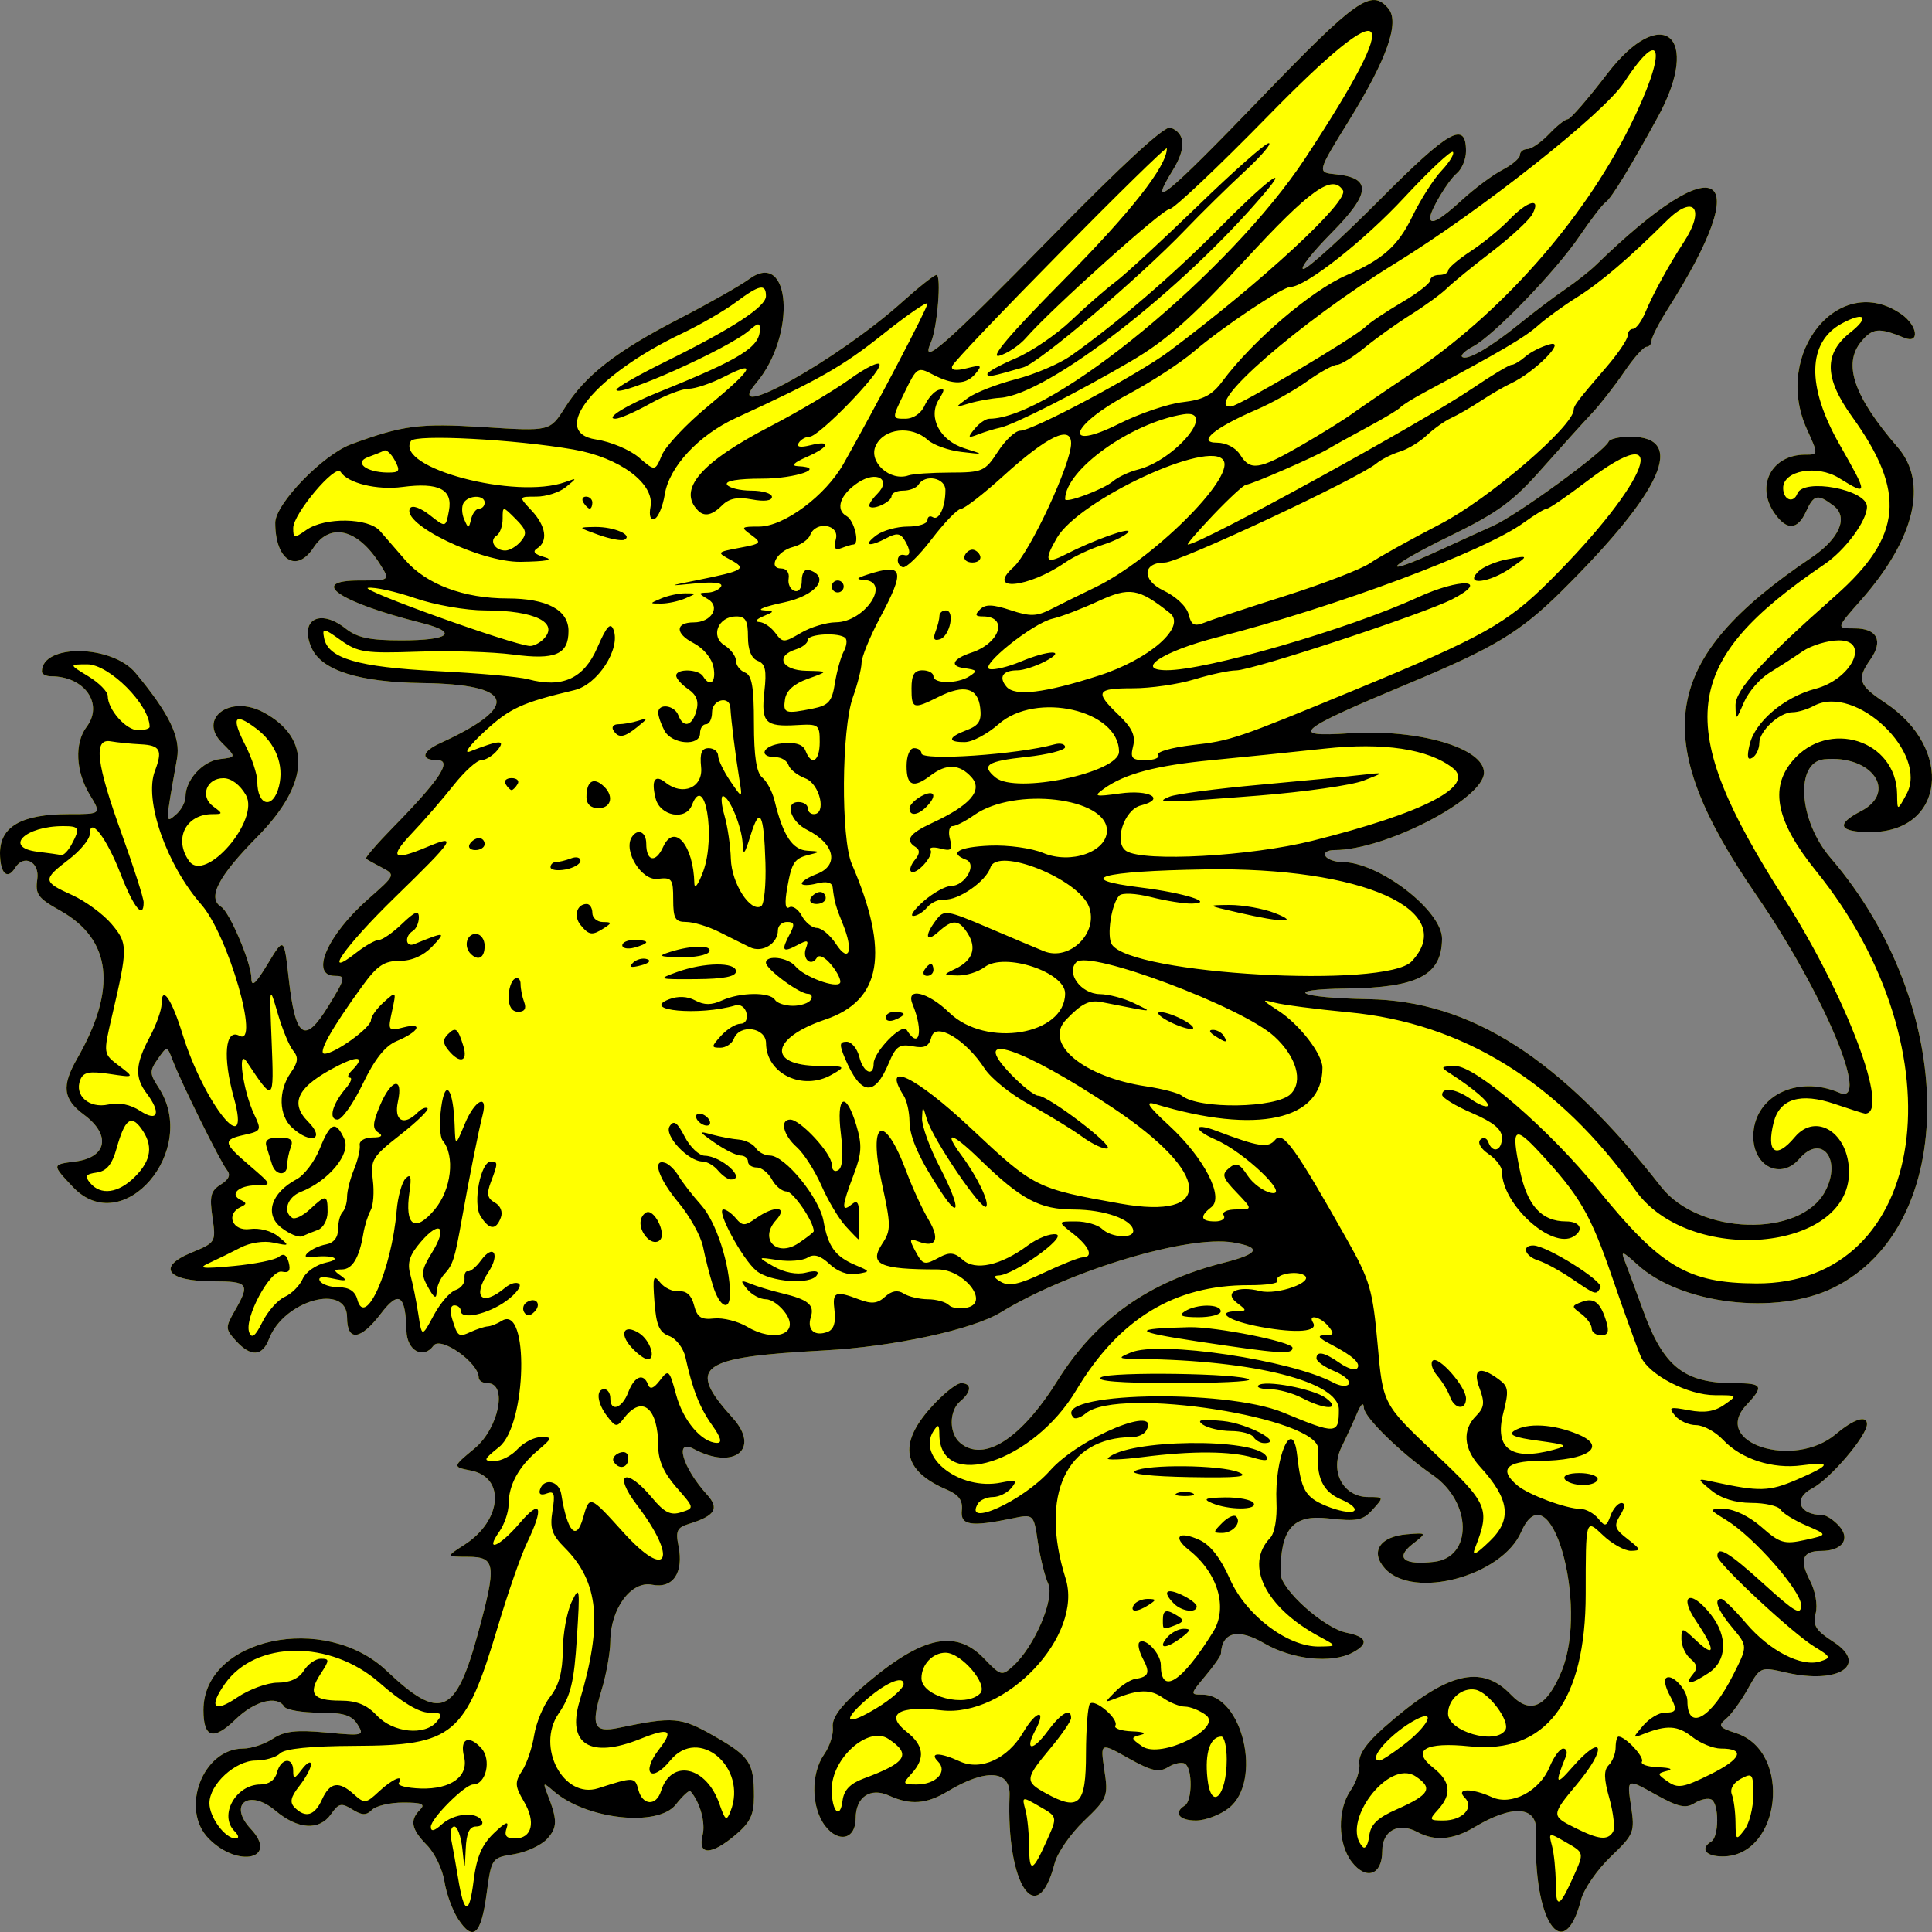 <?xml version="1.0" encoding="UTF-8" standalone="no"?>
<!-- Created with Inkscape (http://www.inkscape.org/) -->
<svg
    xmlns:inkscape="http://www.inkscape.org/namespaces/inkscape"
    xmlns:rdf="http://www.w3.org/1999/02/22-rdf-syntax-ns#"
    xmlns="http://www.w3.org/2000/svg"
    xmlns:cc="http://creativecommons.org/ns#"
    xmlns:dc="http://purl.org/dc/elements/1.1/"
    xmlns:sodipodi="http://sodipodi.sourceforge.net/DTD/sodipodi-0.dtd"
    xmlns:svg="http://www.w3.org/2000/svg"
    xmlns:ns1="http://sozi.baierouge.fr"
    xmlns:xlink="http://www.w3.org/1999/xlink"
    id="svg2"
    sodipodi:docname="griffin_passant.svg"
    viewBox="0 0 200 200"
    sodipodi:version="0.32"
    version="1.0"
    inkscape:output_extension="org.inkscape.output.svg.inkscape"
    inkscape:version="0.46"
  >
  <rect x="0" y="0" width="200" height="200" fill="#808080" stroke="none"/>
  <sodipodi:namedview
      id="base"
      bordercolor="#666666"
      inkscape:pageshadow="2"
      guidetolerance="10"
      pagecolor="#ffffff"
      gridtolerance="10000"
      inkscape:window-height="963"
      inkscape:zoom="2.9878047"
      objecttolerance="10"
      showgrid="false"
      borderopacity="1.0"
      inkscape:current-layer="layer1"
      inkscape:cx="100"
      inkscape:cy="123.00001"
      inkscape:window-y="57"
      inkscape:window-x="1"
      inkscape:window-width="1679"
      inkscape:pageopacity="0.0"
      inkscape:document-units="px"
  />
  <g
      id="layer1"
      inkscape:label="Layer 1"
      inkscape:groupmode="layer"
      transform="translate(-345 -266.78)"
    >
    <g
        id="g2634"
        transform="translate(295 216.78)"
      >
      <path
          id="path5233"
          style="fill:#ffff00"
          d="m97.426 248.66c-0.584-0.89-1.223-2.65-1.419-3.9s-1.011-2.94-1.811-3.75c-1.628-1.66-1.805-2.58-0.711-3.67 0.578-0.58 0.192-0.74-1.735-0.74-1.363 0-2.819 0.34-3.236 0.75-0.599 0.6-1.031 0.59-2.047-0.04-1.121-0.7-1.405-0.64-2.188 0.48-1.225 1.75-3.441 1.61-5.779-0.36-2.739-2.3-4.94-0.66-2.539 1.9 2.899 3.09-1.279 4.09-4.328 1.03-3.038-3.04-0.649-9.35 3.54-9.35 0.829 0 2.205-0.45 3.058-1.01 1.213-0.8 2.421-0.94 5.543-0.65 3.851 0.36 3.965 0.33 3.234-0.84-0.596-0.96-1.451-1.22-3.98-1.22-1.772 0-3.394-0.28-3.605-0.62-0.742-1.2-3.061-0.59-5.027 1.31-2.304 2.24-3.335 1.94-3.335-0.95 0-7.45 12.536-10.15 18.951-4.08 5.566 5.27 7.157 4.62 9.472-3.88 1.936-7.1 1.836-7.9-1.013-7.91-2.323-0.01-2.323-0.01-0.377-1.26 3.846-2.47 4.256-6.94 0.695-7.66-1.969-0.39-1.969-0.39 0.328-2.29 2.513-2.07 3.463-6.76 1.363-6.76-0.507 0-0.925-0.27-0.925-0.59 0-1.53-3.935-4.31-4.674-3.3-1.057 1.45-2.751 0.53-2.803-1.52-0.095-3.77-0.789-4.24-2.651-1.79-2.115 2.77-3.499 2.92-3.499 0.38 0-3.59-6.561-1.76-8.084 2.25-0.688 1.81-1.888 1.87-3.419 0.18-1.112-1.23-1.116-1.37-0.096-3.15 1.577-2.75 1.387-3.01-2.263-3.01-4.746 0-5.886-1.46-2.294-2.95 2.58-1.07 2.594-1.09 2.218-3.69-0.316-2.18-0.175-2.73 0.864-3.38 0.851-0.53 1.052-1 0.64-1.5-0.663-0.8-4.721-9-5.625-11.37-0.573-1.5-0.573-1.5-1.532-0.13-0.87 1.25-0.863 1.52 0.078 2.96 4.258 6.5-3.707 15.76-8.864 10.3-2.196-2.33-2.196-2.33 0.237-2.64 3.291-0.42 3.731-2.75 0.912-4.84-2.184-1.62-2.349-2.96-0.711-5.82 4.15-7.24 3.567-12.33-1.753-15.31-2.309-1.29-2.604-1.69-2.376-3.25 0.265-1.81-1.397-2.65-2.311-1.16-0.796 1.28-1.549 0.54-1.549-1.54 0-2.76 2.245-4.04 7.084-4.04 3.428 0 3.428 0 2.201-2.02-1.453-2.39-1.589-5.34-0.323-7.01 1.798-2.38-0.202-5.24-3.666-5.24-0.528 0-0.96-0.22-0.96-0.49 0-2.9 7.253-2.8 9.692 0.14 3.486 4.19 4.687 6.66 4.299 8.85-1.228 6.92-1.224 6.74-0.138 5.84 0.557-0.47 1.014-1.31 1.014-1.87 0-1.74 1.786-3.7 3.568-3.9 1.697-0.2 1.697-0.2 0.21-1.68-2.522-2.53 0.834-5.01 4.277-3.17 5.04 2.7 4.814 7.39-0.622 12.9-4.063 4.11-5.207 6.33-3.734 7.25 0.874 0.54 3.113 5.83 3.12 7.37 0.005 0.99 0.431 0.62 1.694-1.47 1.687-2.79 1.687-2.79 2.175 1.54 0.695 6.17 1.641 6.83 4.089 2.85 1.788-2.91 1.842-3.15 0.703-3.15-2.636 0-0.824-4.2 3.431-7.95 2.836-2.5 2.841-2.51 1.414-3.26-0.788-0.41-1.525-0.82-1.639-0.92-0.113-0.09 1.141-1.55 2.788-3.23 4.874-4.97 6.186-6.97 4.589-6.97-1.769 0-1.613-0.89 0.309-1.76 8.375-3.83 7.695-6.1-1.884-6.22-6.534-0.09-10.373-1.3-11.424-3.61-1.326-2.92 0.805-4.16 3.491-2.05 1.225 0.97 2.513 1.24 5.791 1.24 5.014 0 5.981-0.82 2.112-1.8-8.596-2.16-11.858-4.4-6.423-4.4 3.168 0 3.168 0 2.094-1.7-2.284-3.63-5.145-4.34-6.868-1.71-1.781 2.72-3.97 1.31-3.97-2.56 0-1.96 4.94-7.06 7.881-8.138 5.367-1.967 7.072-2.186 13.745-1.763 6.81 0.432 6.81 0.432 8.35-2 2.12-3.364 5.31-5.853 11.84-9.222 3.06-1.583 6.32-3.428 7.23-4.099 4.33-3.189 4.94 5.824 0.72 10.777-3.71 4.369 8.46-2.407 15.16-8.432 1.7-1.528 3.28-2.779 3.52-2.779 0.54 0 0.09 5.502-0.57 6.977-1.18 2.63 1.43 0.35 12.31-10.744 7.55-7.71 11.9-11.71 12.49-11.487 1.56 0.601 1.64 2.135 0.23 4.419-2.67 4.332-0.66 2.684 9.1-7.44 9.95-10.327 11.48-11.402 13.23-9.3 1.18 1.43-0.14 5.2-4.07 11.57-3.33 5.389-3.33 5.389-1.4 5.581 3.76 0.377 3.66 1.946-0.42 6.073-2.03 2.052-3.34 3.731-2.91 3.731s3.99-3.232 7.92-7.183c7.16-7.21 8.91-8.195 8.91-5.005 0 0.822-0.43 1.857-0.97 2.3-0.9 0.754-2.74 3.826-2.74 4.586 0 0.8 1.08 0.197 3.29-1.837 1.3-1.194 3.18-2.595 4.18-3.113s1.82-1.214 1.82-1.546 0.35-0.609 0.77-0.615c0.43-0.006 1.43-0.703 2.24-1.55 0.8-0.847 1.67-1.54 1.94-1.54s2.1-2.106 4.07-4.681c5.68-7.424 9.84-3.967 5.29 4.395-2.81 5.145-4.84 8.474-5.42 8.868-0.34 0.226-1.55 1.805-2.71 3.511-2.43 3.607-8.94 10.349-11.04 11.44-0.79 0.414-1.3 0.892-1.13 1.062 0.46 0.463 2.86-0.915 5.96-3.424 1.51-1.227 3.64-2.838 4.74-3.581 1.09-0.743 2.51-1.865 3.16-2.494 12.78-12.43 16.7-10.011 7.42 4.581-0.91 1.442-1.66 2.908-1.66 3.255 0 0.348-0.25 0.633-0.54 0.633s-1.34 1.186-2.32 2.635c-0.99 1.45-2.49 3.372-3.34 4.272-0.85 0.901-3.17 3.47-5.15 5.709-3.01 3.408-4.56 4.538-9.49 6.948-6.7 3.26-7.57 4.47-1.08 1.48 2.35-1.08 4.82-2.21 5.5-2.51 2.5-1.11 11.56-7.712 11.98-8.726 0.11-0.279 1.12-0.506 2.24-0.506 5.85 0 3.37 5.592-7.1 15.972-4.29 4.25-6.93 5.85-15.79 9.55-11.72 4.89-12.56 5.6-6.2 5.18 7.16-0.47 13.94 1.51 13.94 4.07 0 2.72-10.21 8.02-15.47 8.02-0.73 0-1.15 0.27-0.94 0.62 0.21 0.34 0.99 0.62 1.74 0.62 3.8 0 10.34 5.03 10.33 7.94-0.03 3.77-2.51 5.06-9.89 5.15-6.81 0.09-5.02 0.97 2.21 1.1 10.66 0.17 19.95 6.12 30.36 19.43 3.92 5.01 14.4 5.3 16.98 0.47 1.77-3.32-0.38-6.03-2.67-3.37-1.9 2.21-4.77 0.82-4.77-2.32 0-4.12 4.51-6.42 8.91-4.52 3.32 1.43-1.61-10.31-8.6-20.47-11.24-16.34-9.93-24.4 5.68-34.91 2.94-1.98 3.89-4.2 2.32-5.39-1.65-1.25-2.04-1.17-2.85 0.61-0.87 1.92-2 1.98-3.26 0.17-1.99-2.84-0.3-6.062 3.17-6.062 1.38 0 1.38 0 0.18-2.636-3.58-7.902 3.4-16.386 9.79-11.902 1.68 1.178 1.92 3.109 0.3 2.442-2.63-1.081-3.29-1.022-4.47 0.397-1.92 2.312-0.76 5.687 3.79 10.945 3.16 3.659 1.76 9.486-3.8 15.796-2.6 2.94-2.6 2.94-0.67 2.94 2.34 0 2.99 1.28 1.64 3.21-1.45 2.07-1.25 2.65 1.52 4.49 7.16 4.74 6.18 13.39-1.53 13.39-3.27 0-3.63-0.8-0.97-2.17 3.84-2 1.12-5.85-3.8-5.37-3.06 0.29-2.67 6.35 0.66 10.22 13.23 15.41 13.35 38.1 0.24 44.51-5.89 2.88-15.79 1.69-20.27-2.44-1.5-1.37-1.72-1.44-1.31-0.42 0.27 0.69 1.13 3 1.91 5.15 2.12 5.88 4.25 7.57 9.54 7.57 2.86 0 3.01 0.3 1.15 2.28-3.66 3.9 4.92 6.67 9.28 2.99 1.86-1.57 3.22-2 3.22-1.03 0 1.21-3.84 5.71-5.69 6.66-1.99 1.03-1.33 2.74 1.06 2.74 0.4 0 1.17 0.51 1.73 1.12 1.23 1.36 0.35 2.6-1.84 2.6-1.94 0-2.29 0.9-1.16 3.08 0.56 1.08 0.81 2.51 0.59 3.38-0.32 1.25 0 1.77 1.83 2.95 3.67 2.38 0.54 4.43-4.86 3.19-2.7-0.62-2.7-0.62-3.99 1.68-0.71 1.27-1.73 2.67-2.27 3.11-0.85 0.72-0.72 0.9 1.06 1.48 5.85 1.91 4.65 12.76-1.41 12.76-1.76 0-2.36-0.81-1.16-1.55 0.79-0.49 0.81-3.84 0.03-4.33-0.33-0.2-1.12-0.04-1.75 0.35-0.95 0.6-1.69 0.43-4.1-0.91-2.93-1.64-2.93-1.64-2.5 1.2 0.41 2.74 0.33 2.94-2.12 5.29-1.39 1.34-2.76 3.32-3.04 4.4-1.82 7.02-5.03 2.16-4.66-7.04 0.11-2.63-2.45-2.81-6.4-0.43-2.18 1.3-4.08 1.47-5.88 0.5-1.97-1.06-3.65-0.16-3.65 1.96 0 2.49-1.66 3.07-3.16 1.12-1.45-1.89-1.5-5.41-0.11-7.4 0.59-0.84 0.99-2.11 0.9-2.82-0.11-0.87 0.72-2.08 2.59-3.72 6.4-5.66 10.02-6.59 13.1-3.37 2 2.1 3.69 1.32 5.24-2.41 2.88-6.97-1.23-21.16-4.18-14.43-2 4.58-11.16 7.03-14.1 3.78-1.56-1.72-0.54-3.31 2.26-3.54 2.11-0.17 2.11-0.17 0.56 1.04-1.79 1.42-0.86 2.17 2.26 1.81 4.02-0.46 3.94-6.17-0.13-8.98-3.3-2.28-7.09-5.97-7.13-6.96-0.03-0.63-0.29-0.42-0.7 0.55-0.36 0.85-1.08 2.43-1.61 3.5-1.25 2.54 0.17 5.18 2.77 5.18 1.62 0 1.62 0.01 0.45 1.3-1.02 1.14-1.62 1.25-4.63 0.91-3.63-0.41-4.91 1.08-4.91 5.7 0 1.63 4.49 5.67 6.84 6.14 2.12 0.42 2.34 1.14 0.63 2.05-2.18 1.17-6.26 0.74-9.17-0.96-2.69-1.58-4.37-1.17-4.47 1.09-0.02 0.23-0.75 1.28-1.63 2.32-1.56 1.87-1.57 1.91-0.28 1.91 4.16 0 6.25 8.97 2.73 11.74-0.9 0.71-2.43 1.29-3.41 1.29-1.75 0-2.35-0.81-1.15-1.55 0.79-0.49 0.81-3.84 0.02-4.33-0.32-0.2-1.11-0.04-1.74 0.35-0.95 0.59-1.7 0.43-4.1-0.91-2.93-1.65-2.93-1.65-2.51 1.2 0.42 2.74 0.34 2.94-2.11 5.29-1.4 1.34-2.77 3.32-3.04 4.4-1.82 7.01-5.03 2.16-4.66-7.04 0.11-2.64-2.45-2.81-6.4-0.43-2.22 1.33-3.87 1.45-6.08 0.44-1.94-0.88-3.45 0.15-3.45 2.36 0 2.16-1.77 2.59-3.16 0.78-1.45-1.89-1.5-5.41-0.11-7.4 0.59-0.84 0.99-2.11 0.9-2.82-0.11-0.88 0.72-2.08 2.58-3.73 6.4-5.65 10.03-6.58 13.1-3.36 1.71 1.78 1.83 1.81 2.97 0.77 2.22-2 4.35-6.99 3.65-8.53-0.35-0.76-0.82-2.69-1.07-4.3-0.43-2.93-0.43-2.93-2.68-2.46-4.3 0.89-5.36 0.71-5.19-0.84 0.11-1.03-0.32-1.61-1.55-2.14-4.58-1.95-5.1-4.69-1.62-8.54 1.23-1.37 2.62-2.48 3.09-2.48 1.13 0 1.09 0.89-0.07 1.86-1.19 0.99-1.2 3.34-0.01 4.33 2.46 2.04 6.31-0.44 10.09-6.5 3.94-6.31 9.45-10.21 17.18-12.16 3.67-0.93 3.98-1.59 0.98-2.1-4.67-0.79-16.97 2.91-24.05 7.23-2.94 1.8-11.13 3.57-18.32 3.95-13 0.7-14.27 1.64-9.43 7 2.9 3.22 0.11 5.42-4.05 3.19-2.05-1.1-1.16 1.93 1.38 4.73 1.31 1.44 0.85 2.19-1.86 3.03-1.24 0.37-1.41 0.73-1.09 2.29 0.55 2.79-0.58 4.44-2.74 4.01s-4.31 2.49-4.32 5.87c-0.01 1.16-0.42 3.46-0.93 5.12-1.1 3.64-0.77 4.36 1.78 3.83 5.71-1.19 6.44-1.13 9.9 0.85 3.71 2.12 4.12 2.75 4.12 6.25 0 1.89-0.39 2.7-1.91 3.98-2.51 2.12-3.93 2.14-3.41 0.04 0.33-1.29-0.26-3.43-1.26-4.57-0.12-0.14-0.8 0.49-1.51 1.39-1.85 2.35-9.23 1.55-12.61-1.36-1.13-0.97-1.16-0.96-0.71 0.21 1.08 2.74 1.08 3.51 0.01 4.69-0.61 0.67-2.16 1.39-3.44 1.6-2.32 0.37-2.33 0.38-2.84 4.12-0.57 4.24-1.393 4.96-2.944 2.59z"
      />
      <path
          id="path2861"
          style="fill:#000000"
          d="m97.426 248.66c-0.584-0.89-1.223-2.65-1.419-3.9s-1.011-2.94-1.811-3.75c-1.628-1.66-1.805-2.58-0.711-3.67 0.578-0.58 0.192-0.74-1.735-0.74-1.363 0-2.819 0.34-3.236 0.75-0.599 0.6-1.031 0.59-2.047-0.04-1.121-0.7-1.405-0.64-2.188 0.48-1.225 1.75-3.441 1.61-5.779-0.36-2.739-2.3-4.94-0.66-2.539 1.9 2.899 3.09-1.279 4.09-4.328 1.03-3.038-3.04-0.649-9.35 3.54-9.35 0.829 0 2.205-0.45 3.058-1.01 1.213-0.8 2.421-0.94 5.543-0.65 3.851 0.36 3.965 0.33 3.234-0.84-0.596-0.96-1.451-1.22-3.98-1.22-1.772 0-3.394-0.28-3.605-0.62-0.742-1.2-3.061-0.59-5.027 1.31-2.304 2.24-3.335 1.94-3.335-0.95 0-7.45 12.536-10.15 18.951-4.08 5.566 5.27 7.157 4.62 9.472-3.88 1.936-7.1 1.836-7.9-1.013-7.91-2.323-0.01-2.323-0.01-0.377-1.26 3.846-2.47 4.256-6.94 0.695-7.66-1.969-0.39-1.969-0.39 0.328-2.29 2.513-2.07 3.463-6.76 1.363-6.76-0.507 0-0.925-0.27-0.925-0.59 0-1.53-3.935-4.31-4.674-3.3-1.057 1.45-2.751 0.53-2.803-1.52-0.095-3.77-0.789-4.24-2.651-1.79-2.115 2.77-3.499 2.92-3.499 0.38 0-3.59-6.561-1.76-8.084 2.25-0.688 1.81-1.888 1.87-3.419 0.18-1.112-1.23-1.116-1.37-0.096-3.15 1.577-2.75 1.387-3.01-2.263-3.01-4.746 0-5.886-1.46-2.294-2.95 2.58-1.07 2.594-1.09 2.218-3.69-0.316-2.18-0.175-2.73 0.864-3.38 0.851-0.53 1.052-1 0.64-1.5-0.663-0.8-4.721-9-5.625-11.37-0.573-1.5-0.573-1.5-1.532-0.13-0.87 1.25-0.863 1.52 0.078 2.96 4.258 6.5-3.707 15.76-8.864 10.3-2.196-2.33-2.196-2.33 0.237-2.64 3.291-0.42 3.731-2.75 0.912-4.84-2.184-1.62-2.349-2.96-0.711-5.82 4.15-7.24 3.567-12.33-1.753-15.31-2.309-1.29-2.604-1.69-2.376-3.25 0.265-1.81-1.397-2.65-2.311-1.16-0.796 1.28-1.549 0.54-1.549-1.54 0-2.76 2.245-4.04 7.084-4.04 3.428 0 3.428 0 2.201-2.02-1.453-2.39-1.589-5.34-0.323-7.01 1.798-2.38-0.202-5.24-3.666-5.24-0.528 0-0.96-0.22-0.96-0.49 0-2.9 7.253-2.8 9.692 0.14 3.486 4.19 4.687 6.66 4.299 8.85-1.228 6.92-1.224 6.74-0.138 5.84 0.557-0.47 1.014-1.31 1.014-1.87 0-1.74 1.786-3.7 3.568-3.9 1.697-0.2 1.697-0.2 0.21-1.68-2.522-2.53 0.834-5.01 4.277-3.17 5.04 2.7 4.814 7.39-0.622 12.9-4.063 4.11-5.207 6.33-3.734 7.25 0.874 0.54 3.113 5.83 3.12 7.37 0.005 0.99 0.431 0.62 1.694-1.47 1.687-2.79 1.687-2.79 2.175 1.54 0.695 6.17 1.641 6.83 4.089 2.85 1.788-2.91 1.842-3.15 0.703-3.15-2.636 0-0.824-4.2 3.431-7.95 2.836-2.5 2.841-2.51 1.414-3.26-0.788-0.41-1.525-0.82-1.639-0.92-0.113-0.09 1.141-1.55 2.788-3.23 4.874-4.97 6.186-6.97 4.589-6.97-1.769 0-1.613-0.89 0.309-1.76 8.375-3.83 7.695-6.1-1.884-6.22-6.534-0.09-10.373-1.3-11.424-3.61-1.326-2.92 0.805-4.16 3.492-2.05 1.224 0.97 2.512 1.24 5.79 1.24 5.014 0 5.981-0.82 2.112-1.8-8.596-2.16-11.858-4.4-6.423-4.4 3.168 0 3.168 0 2.094-1.7-2.284-3.63-5.145-4.34-6.868-1.71-1.781 2.72-3.97 1.31-3.97-2.56 0-1.96 4.94-7.06 7.881-8.138 5.367-1.967 7.072-2.186 13.745-1.763 6.81 0.432 6.81 0.432 8.35-2 2.12-3.364 5.31-5.853 11.84-9.222 3.06-1.583 6.32-3.428 7.23-4.099 4.33-3.189 4.94 5.824 0.72 10.777-3.71 4.369 8.46-2.407 15.16-8.432 1.7-1.528 3.28-2.779 3.52-2.779 0.54 0 0.09 5.502-0.57 6.977-1.18 2.63 1.43 0.35 12.31-10.744 7.55-7.71 11.9-11.71 12.49-11.487 1.56 0.601 1.64 2.135 0.23 4.419-2.67 4.332-0.66 2.684 9.1-7.44 9.95-10.327 11.48-11.402 13.23-9.3 1.18 1.43-0.14 5.2-4.07 11.57-3.33 5.389-3.33 5.389-1.4 5.581 3.76 0.377 3.66 1.946-0.42 6.073-2.03 2.052-3.34 3.731-2.91 3.731s3.99-3.232 7.92-7.183c7.16-7.21 8.91-8.195 8.91-5.005 0 0.822-0.43 1.857-0.97 2.3-0.9 0.754-2.74 3.826-2.74 4.586 0 0.8 1.08 0.197 3.29-1.837 1.3-1.194 3.18-2.595 4.18-3.113s1.82-1.214 1.82-1.546 0.35-0.609 0.77-0.615c0.43-0.006 1.43-0.703 2.24-1.55 0.8-0.847 1.67-1.54 1.94-1.54s2.1-2.106 4.07-4.681c5.68-7.424 9.84-3.967 5.29 4.395-2.81 5.145-4.84 8.474-5.42 8.868-0.34 0.226-1.55 1.805-2.71 3.511-2.43 3.607-8.94 10.349-11.04 11.44-0.79 0.414-1.3 0.892-1.13 1.062 0.46 0.463 2.86-0.915 5.96-3.424 1.51-1.227 3.64-2.838 4.74-3.581 1.09-0.743 2.51-1.865 3.16-2.494 12.78-12.43 16.7-10.011 7.42 4.581-0.91 1.442-1.66 2.907-1.66 3.255s-0.25 0.633-0.54 0.633-1.34 1.186-2.32 2.635c-0.99 1.45-2.49 3.372-3.34 4.272-0.85 0.901-3.17 3.47-5.15 5.709-3.01 3.408-4.56 4.538-9.49 6.948-6.7 3.26-7.57 4.47-1.08 1.48 2.35-1.08 4.82-2.21 5.5-2.51 2.5-1.11 11.56-7.712 11.98-8.726 0.11-0.279 1.12-0.506 2.24-0.506 5.85 0 3.37 5.592-7.1 15.972-4.29 4.25-6.93 5.85-15.79 9.55-11.72 4.89-12.56 5.6-6.2 5.18 7.16-0.47 13.94 1.51 13.94 4.07 0 2.72-10.21 8.02-15.47 8.02-0.73 0-1.15 0.27-0.94 0.62 0.21 0.34 0.99 0.62 1.74 0.62 3.8 0 10.34 5.03 10.33 7.94-0.03 3.77-2.51 5.06-9.89 5.15-6.81 0.09-5.02 0.97 2.21 1.1 10.66 0.17 19.95 6.12 30.36 19.43 3.92 5.01 14.4 5.3 16.98 0.47 1.77-3.32-0.38-6.03-2.67-3.37-1.9 2.21-4.77 0.82-4.77-2.32 0-4.12 4.51-6.42 8.91-4.52 3.32 1.43-1.61-10.31-8.6-20.47-11.24-16.34-9.93-24.4 5.68-34.91 2.94-1.98 3.89-4.2 2.32-5.39-1.65-1.25-2.04-1.17-2.85 0.61-0.87 1.92-2 1.98-3.26 0.17-1.99-2.84-0.3-6.062 3.17-6.062 1.38 0 1.38 0 0.18-2.636-3.58-7.902 3.4-16.386 9.79-11.902 1.68 1.178 1.92 3.109 0.3 2.442-2.63-1.081-3.29-1.022-4.47 0.397-1.92 2.312-0.76 5.687 3.79 10.945 3.16 3.659 1.76 9.486-3.8 15.796-2.6 2.94-2.6 2.94-0.67 2.94 2.34 0 2.99 1.28 1.64 3.21-1.45 2.07-1.25 2.65 1.52 4.49 7.16 4.74 6.18 13.39-1.53 13.39-3.27 0-3.63-0.8-0.97-2.17 3.84-2 1.12-5.85-3.8-5.37-3.06 0.29-2.67 6.35 0.66 10.22 13.23 15.41 13.35 38.1 0.24 44.51-5.89 2.88-15.79 1.69-20.27-2.44-1.5-1.37-1.72-1.44-1.31-0.42 0.27 0.69 1.13 3 1.91 5.15 2.12 5.88 4.25 7.57 9.54 7.57 2.86 0 3.01 0.3 1.15 2.28-3.66 3.9 4.92 6.67 9.28 2.99 1.86-1.57 3.22-2 3.22-1.03 0 1.21-3.84 5.71-5.69 6.66-1.99 1.03-1.33 2.74 1.06 2.74 0.4 0 1.17 0.51 1.73 1.12 1.23 1.36 0.35 2.6-1.84 2.6-1.94 0-2.29 0.9-1.16 3.08 0.56 1.08 0.81 2.51 0.59 3.38-0.32 1.25 0 1.77 1.83 2.95 3.67 2.38 0.54 4.43-4.86 3.19-2.7-0.62-2.7-0.62-3.99 1.68-0.71 1.27-1.73 2.67-2.27 3.11-0.85 0.72-0.72 0.9 1.06 1.48 5.85 1.91 4.65 12.76-1.41 12.76-1.76 0-2.36-0.81-1.16-1.55 0.79-0.49 0.81-3.84 0.03-4.33-0.33-0.2-1.12-0.04-1.75 0.35-0.95 0.6-1.69 0.43-4.1-0.91-2.93-1.64-2.93-1.64-2.5 1.2 0.41 2.74 0.33 2.94-2.12 5.29-1.39 1.34-2.76 3.32-3.04 4.4-1.82 7.02-5.03 2.16-4.66-7.04 0.11-2.63-2.45-2.81-6.4-0.43-2.18 1.3-4.08 1.47-5.88 0.5-1.97-1.06-3.65-0.16-3.65 1.96 0 2.49-1.66 3.07-3.16 1.12-1.45-1.89-1.5-5.41-0.11-7.4 0.59-0.84 0.99-2.11 0.9-2.82-0.11-0.87 0.72-2.08 2.59-3.72 6.4-5.66 10.02-6.59 13.1-3.37 2 2.1 3.69 1.32 5.24-2.41 2.88-6.97-1.23-21.16-4.18-14.43-2 4.58-11.16 7.03-14.1 3.78-1.56-1.72-0.54-3.31 2.26-3.54 2.11-0.17 2.11-0.17 0.56 1.04-1.79 1.42-0.86 2.17 2.26 1.81 4.02-0.46 3.94-6.17-0.13-8.98-3.3-2.28-7.09-5.97-7.13-6.96-0.03-0.63-0.29-0.42-0.7 0.55-0.36 0.85-1.08 2.43-1.61 3.5-1.25 2.54 0.17 5.18 2.77 5.18 1.62 0 1.62 0.01 0.45 1.3-1.02 1.14-1.62 1.25-4.63 0.91-3.63-0.41-4.91 1.08-4.91 5.7 0 1.63 4.49 5.67 6.84 6.14 2.12 0.42 2.34 1.14 0.63 2.05-2.18 1.17-6.26 0.74-9.17-0.96-2.69-1.58-4.37-1.17-4.47 1.09-0.02 0.23-0.75 1.28-1.63 2.32-1.56 1.87-1.57 1.91-0.28 1.91 4.16 0 6.25 8.97 2.73 11.74-0.9 0.71-2.43 1.29-3.41 1.29-1.75 0-2.35-0.81-1.15-1.55 0.79-0.49 0.81-3.84 0.02-4.33-0.32-0.2-1.11-0.04-1.74 0.35-0.95 0.59-1.7 0.43-4.1-0.91-2.93-1.65-2.93-1.65-2.51 1.2 0.42 2.74 0.34 2.94-2.11 5.29-1.4 1.34-2.77 3.32-3.04 4.4-1.82 7.01-5.03 2.16-4.66-7.04 0.11-2.64-2.45-2.81-6.4-0.43-2.22 1.33-3.87 1.45-6.08 0.44-1.94-0.88-3.45 0.15-3.45 2.36 0 2.16-1.77 2.59-3.16 0.78-1.45-1.89-1.5-5.41-0.11-7.4 0.59-0.84 0.99-2.11 0.9-2.82-0.11-0.88 0.72-2.08 2.58-3.73 6.4-5.65 10.03-6.58 13.1-3.36 1.71 1.78 1.83 1.81 2.97 0.77 2.22-2 4.35-6.99 3.65-8.53-0.35-0.76-0.82-2.69-1.07-4.3-0.43-2.93-0.43-2.93-2.68-2.46-4.3 0.89-5.36 0.71-5.19-0.84 0.11-1.03-0.32-1.61-1.55-2.14-4.58-1.95-5.1-4.69-1.62-8.54 1.23-1.37 2.62-2.48 3.09-2.48 1.13 0 1.09 0.89-0.07 1.86-1.19 0.99-1.2 3.34-0.01 4.33 2.46 2.04 6.31-0.44 10.09-6.5 3.94-6.31 9.45-10.21 17.18-12.16 3.67-0.93 3.98-1.59 0.98-2.1-4.67-0.79-16.97 2.91-24.05 7.23-2.94 1.8-11.13 3.57-18.32 3.95-13 0.7-14.27 1.64-9.43 7 2.9 3.22 0.11 5.42-4.05 3.19-2.04-1.1-1.16 1.93 1.38 4.73 1.31 1.44 0.85 2.19-1.86 3.03-1.24 0.37-1.41 0.73-1.09 2.29 0.55 2.79-0.58 4.44-2.74 4.01s-4.31 2.49-4.32 5.87c-0.01 1.16-0.42 3.46-0.93 5.12-1.1 3.64-0.77 4.36 1.78 3.83 5.71-1.19 6.44-1.13 9.9 0.85 3.71 2.12 4.12 2.75 4.12 6.25 0 1.89-0.39 2.7-1.91 3.98-2.51 2.12-3.93 2.14-3.41 0.04 0.33-1.29-0.26-3.43-1.26-4.57-0.12-0.14-0.8 0.49-1.51 1.39-1.85 2.35-9.23 1.55-12.61-1.36-1.13-0.97-1.16-0.96-0.71 0.21 1.08 2.74 1.08 3.51 0.01 4.69-0.61 0.67-2.16 1.39-3.44 1.6-2.32 0.37-2.33 0.38-2.84 4.12-0.57 4.24-1.393 4.96-2.944 2.59zm3.704-8.89c1.2-1.15 1.58-1.31 1.32-0.54-0.28 0.8-0.05 1.09 0.86 1.09 1.77 0 2.18-1.7 0.93-3.82-0.94-1.6-0.97-1.99-0.19-3.19 0.49-0.75 1.05-2.42 1.25-3.7 0.21-1.29 0.95-3.07 1.65-3.96 0.9-1.14 1.29-2.56 1.31-4.8 0.01-1.74 0.43-4.01 0.92-5.03 0.83-1.73 0.87-1.46 0.54 3.72-0.29 4.57-0.63 6-1.9 7.86-2.36 3.46 0.53 8.88 4.11 7.72 3.68-1.19 3.8-1.18 4.15 0.15 0.43 1.65 1.85 1.73 2.35 0.14 1.07-3.38 4.69-2.58 6.05 1.35 0.6 1.72 0.73 1.8 1.15 0.73 1.78-4.54-3.31-8.84-6.23-5.26-1.99 2.43-3.09 1.33-1.16-1.16 1.55-2 1.06-2.27-1.95-1.06-5.19 2.08-7.63 0.56-6.29-3.91 2.41-8.07 2-12.33-1.54-15.88-1.33-1.33-1.56-2.01-1.27-3.8s0.19-2.12-0.59-1.82c-0.6 0.23-0.86 0.08-0.7-0.41 0.41-1.23 1.98-0.9 2.2 0.47 0.63 3.93 1.56 4.96 2.26 2.47 0.67-2.37 0.67-2.37 4.16 1.49 4.6 5.09 5.72 2.83 1.41-2.83-2.53-3.32-1.13-3.98 1.57-0.74 1.28 1.53 1.92 1.85 3.01 1.5 1.39-0.44 1.39-0.44-0.49-2.58-1.3-1.49-1.88-2.79-1.88-4.24 0-3.96-1.64-5.36-3.5-2.98-0.79 1.03-0.89 1.02-1.77-0.12-1.06-1.37-1.22-2.82-0.31-2.82 0.34 0 0.62 0.42 0.62 0.93 0 1.48 1.22 1.07 1.86-0.62 0.64-1.67 1.58-2.03 2.05-0.78 0.2 0.54 0.58 0.4 1.23-0.45 0.89-1.17 0.97-1.1 1.67 1.49 0.72 2.68 2.64 4.95 4.23 4.99 0.56 0.01 0.41-0.56-0.49-1.82-1.3-1.82-2.05-3.73-2.77-7.03-0.21-0.96-0.96-1.94-1.68-2.21-1.03-0.38-1.35-1.12-1.53-3.54-0.2-2.6-0.11-2.9 0.58-2.02 0.44 0.57 1.33 0.99 1.97 0.93 0.77-0.07 1.29 0.42 1.55 1.45 0.32 1.24 0.73 1.51 2.07 1.36 0.93-0.1 2.48 0.29 3.45 0.87 2.75 1.63 5.39 0.77 4.02-1.32-0.55-0.84-1.5-1.54-2.1-1.54s-1.47-0.47-1.94-1.04c-0.76-0.93-0.71-0.99 0.39-0.55 0.68 0.27 2.11 0.71 3.18 0.96 2.78 0.67 3.42 1.21 3.01 2.5-0.41 1.31 0.41 2.02 1.76 1.5 0.62-0.24 0.85-0.97 0.7-2.17-0.25-1.99 0.05-2.13 2.55-1.18 1.29 0.49 1.9 0.43 2.68-0.28 0.69-0.62 1.31-0.73 1.93-0.33 0.5 0.32 1.63 0.58 2.49 0.59 0.87 0 1.85 0.27 2.18 0.6s1.22 0.44 1.98 0.24c2.24-0.58-0.43-3.93-3.14-3.93-6.02 0-7.13-0.52-5.73-2.66 0.92-1.39 0.91-1.9-0.04-6.26-1.46-6.62 0.24-7.39 2.56-1.15 0.6 1.61 1.62 3.82 2.26 4.9 1.23 2.05 0.8 2.99-1.04 2.28-0.92-0.35-0.96-0.22-0.35 0.93 0.83 1.54 0.94 1.57 2.62 0.66 0.97-0.51 1.5-0.44 2.32 0.3 1.3 1.18 3.95 0.59 6.75-1.49 1.01-0.75 2.33-1.26 2.93-1.14 1.19 0.23-4.41 4.23-5.98 4.26-0.56 0.02-0.47 0.24 0.26 0.66 0.83 0.49 1.9 0.26 4.45-0.95 1.84-0.87 3.65-1.59 4.01-1.59 1.15 0 0.71-1.11-0.97-2.43-1.64-1.29-1.64-1.29 0.26-1.29 1.05 0 2.27 0.35 2.72 0.78 0.97 0.92 3.32 1.03 3.22 0.15-0.12-1.14-2.99-2.15-6.12-2.16-3.57-0.01-5.47-1.02-9.76-5.19-2.97-2.89-3.86-3.05-1.84-0.33 1.6 2.16 2.88 4.84 2.49 5.23-0.46 0.45-5.49-6.96-6.1-8.98-0.46-1.52-0.48-1.53-0.53-0.17-0.03 0.78 0.81 3.1 1.88 5.14 2.03 3.92 2.14 5.55 0.18 2.61-2.29-3.43-3.36-5.79-3.36-7.46-0.01-0.94-0.27-2.12-0.59-2.62-2.37-3.75 1.21-2.03 6.93 3.34 6.58 6.18 6.74 6.26 15.5 7.82 9.76 1.73 9.4-3.1-0.72-9.87-9.51-6.35-15.17-8.22-10.58-3.48 1.15 1.19 2.4 2.17 2.77 2.17 1.05 0 7.91 5.22 7.18 5.46-0.36 0.12-1.54-0.43-2.63-1.22-1.1-0.8-3.54-2.29-5.43-3.31s-3.98-2.7-4.65-3.73c-1.97-3.03-5.09-4.87-5.51-3.26-0.26 0.97-0.7 1.19-1.94 0.95-1.36-0.26-1.75 0.01-2.46 1.71-1.48 3.56-2.91 3.41-4.55-0.47-0.6-1.42-0.57-1.71 0.18-1.71 0.5 0 1.08 0.7 1.3 1.55 0.4 1.63 1.49 2.15 1.49 0.71 0-1.2 2.95-4.23 3.41-3.5 1.32 2.14 1.78 0.18 0.62-2.64-0.75-1.82 1.57-1.3 3.8 0.87 3.8 3.68 11.99 2.32 11.99-1.99 0-2.22-6.28-4.28-8.33-2.73-0.66 0.5-1.91 0.89-2.78 0.87-1.56-0.04-1.57-0.06-0.23-0.7 1.77-0.86 2.21-2.12 1.27-3.63-0.93-1.48-1.57-1.52-3.04-0.19-1.33 1.2-1.48 0.41-0.24-1.22 0.82-1.08 1.06-1.05 5.4 0.8 2.5 1.07 5.09 2.16 5.76 2.43 2.67 1.06 5.68-1.92 4.66-4.61-1.1-2.89-9.5-6.24-10.2-4.06-0.45 1.43-3.32 3.42-4.77 3.32-0.58-0.05-1.38 0.32-1.78 0.81-0.41 0.49-1.05 0.89-1.44 0.89-0.38 0 0.12-0.7 1.1-1.55 0.99-0.86 2.25-1.55 2.8-1.55 1.45 0 2.76-2.26 1.57-2.72-1.83-0.7-0.8-1.32 2.46-1.46 1.88-0.08 4.31 0.26 5.52 0.76 2.87 1.2 6.61-0.12 6.6-2.33-0.02-3.41-9.54-4.53-13.72-1.61-0.9 0.64-1.92 1.16-2.26 1.16s-0.47 0.6-0.27 1.33c0.29 1.13 0.14 1.29-0.99 0.99-0.74-0.19-1.2-0.12-1.02 0.16 0.37 0.6-1.55 2.69-2.03 2.21-0.18-0.18 0.01-0.72 0.42-1.21 0.5-0.61 0.53-1.02 0.08-1.3-1.15-0.71-0.69-1.4 1.68-2.5 3.99-1.85 5.31-3.39 4.08-4.75-1.22-1.36-2.57-1.42-4.2-0.19-1.81 1.38-2.51 1.11-2.51-0.95 0-1.07 0.32-1.86 0.77-1.86 0.43 0 0.77 0.24 0.77 0.54 0 0.8 9.96 0.12 13.79-0.94 0.59-0.16 1.08-0.03 1.08 0.29s-1.81 0.78-4.03 1.02c-4.08 0.44-4.7 0.86-3.17 2.13 2.09 1.73 12.78-0.5 12.78-2.67 0-4.31-8.59-6.28-12.46-2.86-1.16 1.02-2.73 1.86-3.5 1.86-1.84 0.02-1.76-0.5 0.2-1.24 1.26-0.48 1.55-0.96 1.39-2.31-0.24-2.08-1.66-2.46-4.31-1.13-2.63 1.31-2.8 1.26-2.8-0.89 0-1.39 0.29-1.86 1.14-1.86 0.62 0 1.13 0.28 1.13 0.62 0 0.79 2.5 0.79 3.72 0 0.88-0.57 0.81-0.66-0.57-0.85-1.52-0.21-1.15-0.96 0.78-1.6 2.98-0.98 3.85-3.75 1.18-3.75-0.78 0-0.85-0.17-0.29-0.72 0.55-0.56 1.29-0.54 3.15 0.07 2.04 0.68 2.7 0.66 4.2-0.1 0.97-0.5 3.04-1.52 4.6-2.27 5.87-2.84 14.4-11.279 13.26-13.124-1.38-2.238-14.94 4.064-17.25 8.014-1.38 2.37-1.17 2.77 0.88 1.72 2.89-1.49 6.87-2.91 6.51-2.33-0.2 0.32-1.4 0.93-2.68 1.34-1.27 0.41-3.01 1.23-3.86 1.82-3.84 2.65-8.22 3.06-5.36 0.5 1.7-1.53 5.98-10.7 5.98-12.832 0-1.933-2.46-0.755-6.99 3.352-2.06 1.87-4.05 3.41-4.42 3.43s-1.73 1.44-3.03 3.14c-1.3 1.71-2.65 3.01-2.99 2.9-0.77-0.26-0.63-1.48 0.15-1.27 0.7 0.2 0.7-0.51 0-1.61-0.4-0.64-0.82-0.68-1.8-0.15-1.83 0.97-2.51 0.81-1.09-0.27 0.66-0.5 2.13-0.91 3.25-0.91 1.13 0 2.05-0.3 2.05-0.66s0.25-0.5 0.56-0.31c0.63 0.39 1.3-1.05 1.3-2.8 0-1.271-2.09-1.699-2.79-0.57-0.21 0.34-0.92 0.62-1.58 0.62s-1.2 0.25-1.2 0.55c0 0.6-1.88 1.5-2.29 1.09-0.14-0.14 0.23-0.73 0.81-1.31 1.5-1.503-0.07-2.425-1.98-1.17-1.86 1.22-2.41 2.8-1.21 3.47 0.82 0.46 1.41 2.95 0.69 2.95-0.14 0-0.68 0.16-1.19 0.36-0.7 0.27-0.85 0.04-0.6-0.93 0.4-1.52-2.09-1.91-2.66-0.42-0.18 0.48-0.98 1.04-1.77 1.24-1.67 0.42-2.65 2.23-1.22 2.23 0.53 0 0.86 0.44 0.76 1.02-0.1 0.56 0.16 1.14 0.59 1.29 0.47 0.17 0.77-0.26 0.77-1.07 0-0.8 0.32-1.24 0.78-1.08 2.21 0.73 0.71 2.64-2.63 3.35-1.88 0.39-2.85 0.76-2.17 0.81 1.24 0.11 1.24 0.11 0 0.64-0.7 0.3-0.87 0.55-0.38 0.58 0.47 0.02 1.22 0.53 1.66 1.13 0.76 1.03 0.88 1.03 2.64 0 1.01-0.6 2.64-1.09 3.61-1.1 3.02-0.01 5.82-4.23 2.91-4.39-0.85-0.05-0.75-0.19 0.4-0.56 3.73-1.2 3.93-0.49 1.24 4.55-1.02 1.92-1.86 3.98-1.87 4.59-0.01 0.6-0.41 2.21-0.9 3.57-1.18 3.29-1.25 14.61-0.11 17.27 3.95 9.16 3.09 14.13-2.77 16.1-5.63 1.9-6.02 4.75-0.66 4.79 2.83 0.02 2.86 0.05 1.35 0.91-3 1.72-6.78-0.09-6.8-3.26-0.01-1.64-2.74-2.02-3.33-0.46-0.2 0.51-0.83 0.93-1.4 0.93-0.96 0-0.95-0.11 0.07-1.24 0.62-0.68 1.52-1.24 2-1.24 0.52 0 0.78-0.45 0.64-1.09-0.13-0.6-0.63-0.96-1.13-0.82-3.73 1.11-9.92 0.54-6.88-0.63 0.92-0.35 1.9-0.31 2.71 0.13 0.92 0.49 1.68 0.49 2.77-0.01 1.87-0.85 4.96-0.89 5.47-0.06 0.21 0.34 1.04 0.62 1.86 0.62 0.81 0 1.64-0.28 1.85-0.62s0.08-0.62-0.29-0.62c-0.89 0-4.35-2.56-4.35-3.22 0-0.84 2.28-0.56 3.06 0.38 0.88 1.07 4.24 2.32 4.61 1.71 0.15-0.23-0.24-1.06-0.87-1.83-0.68-0.84-1.3-1.15-1.53-0.77-0.6 0.98-1.56 0.11-1.12-1.01 0.31-0.84 0.17-0.88-0.96-0.27-1.49 0.79-1.64 0.53-0.69-1.23 0.5-0.95 0.44-1.2-0.31-1.2-0.52 0-0.95 0.38-0.95 0.85 0 1.4-1.62 2.39-2.9 1.77-0.62-0.3-2.06-1.02-3.19-1.59-1.14-0.57-2.67-1.03-3.41-1.03-1.14 0-1.34-0.35-1.34-2.33 0-2.14-0.13-2.31-1.63-2.13-1.65 0.19-3.54-2.87-2.67-4.3 0.61-0.97 1.51-0.58 1.51 0.66 0 1.85 0.98 2.03 1.75 0.33 1.15-2.52 3.14-0.18 3.23 3.78 0.02 0.66 0.43 0.08 0.93-1.28 1.3-3.6 0.15-10.29-1.18-6.83-0.63 1.64-3.3 1.15-3.76-0.69-0.48-1.9-0.08-2.53 1.03-1.64 1.78 1.43 3.9 0.51 3.68-1.59-0.15-1.46 0.05-1.97 0.78-1.97 0.53 0 0.97 0.35 0.98 0.78 0 0.43 0.57 1.61 1.26 2.63 1.27 1.86 1.27 1.86 0.92-0.31-0.38-2.31-0.84-6.01-0.91-7.28-0.07-1.31-1.9-0.86-1.9 0.46 0 0.69-0.28 1.24-0.62 1.24s-0.62 0.42-0.62 0.93c0 1.39-2.92 1.17-3.69-0.27-0.35-0.66-0.64-1.49-0.64-1.86 0-1 1.68-0.78 2.08 0.27 0.52 1.37 1.43 1.14 1.87-0.46 0.27-0.99 0.02-1.65-0.86-2.25-0.68-0.47-1.23-1.09-1.23-1.39 0-0.75 2.31-0.69 2.78 0.07 0.73 1.19 1.38 0.61 1.08-0.95-0.18-0.93-1.04-1.96-2.1-2.51-1.89-0.98-1.86-2.12 0.06-2.12 1.82 0 2.81-1.62 1.46-2.41-1-0.59-1.01-0.65-0.07-0.67 0.58-0.01 1.22-0.29 1.43-0.63 0.24-0.39-0.73-0.51-2.6-0.33-2.97 0.29-2.97 0.29 0.12-0.33 4.86-0.98 5.19-1.18 3.48-2.1-1.47-0.79-1.45-0.8 0.92-1.25 2.25-0.42 2.33-0.51 1.21-1.33-1.12-0.81-1.07-0.87 0.81-0.87 2.58 0 6.88-3.2 8.75-6.512 3.33-5.895 8.68-16.099 8.68-16.563 0-0.278-2.08 1.15-4.62 3.174-4.2 3.342-6.56 4.684-15.23 8.67-3.83 1.766-6.88 5.037-7.34 7.891-0.21 1.27-0.69 2.41-1.07 2.54-0.42 0.14-0.58-0.33-0.41-1.24 0.46-2.39-3.17-5.104-7.97-5.936-6.08-1.057-16.388-1.598-16.829-0.884-1.712 2.774 10.849 6.11 15.999 4.246 1.22-0.442 1.22-0.435 0.03 0.534-0.66 0.54-2.03 0.98-3.05 0.98-1.84 0-1.84 0-0.5 1.43 1.51 1.61 1.74 3.21 0.58 3.93-0.52 0.33-0.27 0.61 0.78 0.91 1.01 0.28 0.15 0.44-2.49 0.48-4.169 0.05-12.419-3.95-11.435-5.55 0.214-0.35 1.081-0.04 2.033 0.71 1.66 1.31 1.66 1.31 1.988-0.46 0.411-2.2-1.046-2.944-4.812-2.45-2.636 0.35-5.684-0.39-6.409-1.568-0.524-0.848-4.902 4.348-4.902 5.818 0 1.07 0.1 1.09 1.376 0.19 1.903-1.33 6.42-1.26 7.611 0.12 0.513 0.6 1.698 1.96 2.632 3.03 2.185 2.5 6.058 3.95 10.558 3.95 4.09 0 6.32 1.19 6.32 3.37 0 2.43-1.37 3.02-5.72 2.44-2.14-0.28-6.584-0.42-9.884-0.3-5.424 0.19-6.187 0.08-7.96-1.18-1.806-1.29-1.943-1.31-1.736-0.23 0.406 2.11 3.492 3.01 11.669 3.42 4.259 0.21 8.501 0.59 9.441 0.84 3.54 0.96 5.78-0.06 7.17-3.26 0.97-2.23 1.37-2.67 1.68-1.86 0.76 1.97-1.63 5.67-4.04 6.25-5.46 1.3-6.68 1.86-9.3 4.27-1.528 1.41-2.225 2.35-1.544 2.09 3.104-1.22 3.774-1.25 2.864-0.14-0.47 0.57-1.22 1.03-1.666 1.03-0.45 0-1.74 1.17-2.866 2.59-1.127 1.43-3.061 3.66-4.299 4.96-2.415 2.55-2.007 2.93 1.555 1.44 3.21-1.35 2.896-0.85-3.331 5.21-5.234 5.1-7.691 8.64-3.943 5.69 0.898-0.7 1.928-1.28 2.289-1.28 0.362 0 1.439-0.75 2.394-1.67 1.337-1.28 1.738-1.43 1.738-0.66 0 0.56-0.279 1.19-0.62 1.4-0.897 0.55-0.762 1.74 0.155 1.36 3.213-1.31 3.32-1.3 1.841 0.26-0.908 0.95-2.111 1.48-3.375 1.48-1.594 0-2.321 0.49-3.854 2.6-3.223 4.44-4.659 7.01-3.913 7.01 1.069 0 4.801-2.69 4.806-3.47 0.002-0.37 0.597-1.21 1.321-1.86 1.316-1.18 1.316-1.18 0.861 0.92-0.442 2.04-0.409 2.09 1.213 1.68 2.091-0.53 1.58 0.45-0.745 1.43-1.182 0.49-2.271 1.87-3.497 4.42-0.98 2.04-2.156 3.7-2.613 3.7-0.971 0-0.541-1.61 0.867-3.25 0.512-0.6 0.693-1.09 0.401-1.09-0.291 0-0.195-0.33 0.214-0.74 1.391-1.4 0.749-1.61-1.453-0.49-4.149 2.12-5.046 3.81-3.069 5.79 1.821 1.83 0.302 2.39-1.655 0.62-1.393-1.27-1.461-3.81-0.149-5.69 0.767-1.09 0.822-1.6 0.25-2.29-0.402-0.48-1.12-2.21-1.595-3.85-0.864-2.96-0.864-2.96-0.631 2.91 0.25 6.3 0.232 6.32-2.565 2.11-1.037-1.56-0.388 3.04 0.773 5.47 0.758 1.59 0.709 1.69-0.997 2.07-2.315 0.51-2.264 0.82 0.53 3.21 2.323 2 2.323 2 0.656 2.02-1.841 0.03-2.809 0.95-1.589 1.52 0.621 0.29 0.622 0.44 0.003 0.72-1.604 0.75-0.876 2.54 0.93 2.29 0.979-0.14 2.23 0.18 2.942 0.77 1.203 0.98 1.189 1-0.492 0.64-1.004-0.22-2.436 0-3.407 0.51-0.922 0.48-2.373 1.19-3.225 1.58-1.262 0.57-0.805 0.63 2.472 0.33 2.211-0.21 4.337-0.63 4.725-0.96 0.477-0.39 0.804-0.2 1.012 0.59 0.221 0.85 0.026 1.11-0.699 0.95-1.2-0.27-3.949 4.84-3.39 6.29 0.262 0.69 0.635 0.39 1.372-1.09 0.557-1.11 1.594-2.28 2.304-2.59 0.71-0.32 1.546-1.15 1.858-1.86 0.313-0.72 1.398-1.47 2.425-1.69 1.846-0.39 0.582-0.84-1.548-0.56-1.397 0.19 0.051-1.05 1.548-1.32 0.783-0.15 1.239-0.72 1.239-1.56 0-0.73 0.209-1.54 0.465-1.79 0.255-0.26 0.465-0.97 0.465-1.57s0.323-1.88 0.718-2.84c0.396-0.96 0.662-2.1 0.593-2.52-0.071-0.43 0.507-0.78 1.294-0.79 0.962 0 1.166-0.17 0.632-0.51-0.629-0.4-0.597-0.96 0.164-2.78 1.162-2.78 2.446-3.07 1.864-0.42-0.437 1.99 0.597 2.57 2.034 1.13 0.403-0.41 0.867-0.6 1.031-0.44 0.164 0.17-1.108 1.4-2.826 2.75-2.895 2.27-3.102 2.61-2.838 4.67 0.157 1.23 0.056 2.64-0.224 3.14s-0.622 1.59-0.761 2.43c-0.413 2.48-1.132 3.68-2.212 3.69-0.889 0.01-0.9 0.1-0.089 0.67 0.711 0.51 0.518 0.57-0.826 0.28-1.142-0.25-1.616-0.16-1.357 0.26 0.219 0.35 1.104 0.64 1.968 0.64 1.054 0 1.677 0.42 1.897 1.26 0.81 3.1 3.552-3.08 4.07-9.18 0.123-1.45 0.542-2.97 0.931-3.35 0.528-0.53 0.627-0.18 0.396 1.41-0.513 3.5 0.56 4.25 2.603 1.82 1.74-2.07 2.145-5.56 0.831-7.16-0.287-0.35-0.355-1.88-0.152-3.39 0.419-3.14 1.262-2.02 1.397 1.85 0.075 2.17 0.075 2.17 1.039-0.15 1.04-2.52 2.445-3.22 1.852-0.93-0.412 1.59-1.393 6.51-2.163 10.85-0.72 4.05-0.912 4.65-1.801 5.61-0.425 0.46-0.784 1.3-0.796 1.87-0.016 0.75-0.267 0.6-0.881-0.51-0.764-1.37-0.719-1.77 0.402-3.59 1.638-2.66 0.844-3.44-1.145-1.12-1.186 1.37-1.438 2.16-1.093 3.41 0.246 0.89 0.615 2.71 0.819 4.05 0.372 2.44 0.372 2.44 1.598 0.15 0.675-1.25 1.688-2.43 2.251-2.61 0.564-0.18 0.987-0.72 0.941-1.2-0.045-0.48 0.115-0.82 0.356-0.75 0.24 0.06 0.845-0.44 1.343-1.12 1.292-1.77 2.002-0.67 0.782 1.19-1.735 2.65-0.688 3.64 1.73 1.63 0.55-0.46 1.2-0.63 1.45-0.38 0.25 0.24-0.35 1.03-1.34 1.75-1.89 1.38-4.713 2-4.713 1.03 0-0.31-0.298-0.57-0.661-0.57-0.4 0-0.492 0.55-0.233 1.39 0.575 1.87 0.668 1.94 1.951 1.35 0.611-0.28 1.386-0.53 1.726-0.56 0.35-0.02 1-0.28 1.47-0.58 2.85-1.78 2.59 10.77-0.28 13.06-1.63 1.31-1.68 1.45-0.51 1.46 0.72 0 1.8-0.56 2.42-1.24s1.71-1.24 2.42-1.24c1.22 0 1.19 0.09-0.35 1.4-1.96 1.66-3 3.57-3 5.55 0 0.8-0.43 2.07-0.96 2.83-1.57 2.24 0.02 1.57 2.12-0.89 2.19-2.57 2.53-1.68 0.77 2-0.65 1.34-2.02 5.28-3.05 8.75-3.353 11.25-4.591 12.28-14.778 12.32-4.609 0.02-7.269 0.29-7.759 0.78-0.411 0.41-1.54 0.74-2.509 0.74-2.123 0-4.804 2.47-4.804 4.42 0 1.46 1.617 3.65 2.698 3.65 0.397 0 0.36-0.29-0.096-0.75-1.648-1.65 0.123-4.84 2.687-4.84 0.86 0 1.503-0.46 1.705-1.24 0.393-1.5 1.679-1.65 1.679-0.19 0 0.92 0.116 0.9 0.909-0.15 0.5-0.66 0.918-0.89 0.929-0.51s-0.524 1.38-1.19 2.23c-0.913 1.16-1.034 1.71-0.495 2.25 1.123 1.12 2.066 0.85 2.831-0.84 0.824-1.8 1.74-1.95 3.323-0.51 1.067 0.96 1.228 0.94 2.566-0.31 1.382-1.3 2.654-1.84 2.055-0.87-0.162 0.26 0.867 0.51 2.287 0.56 3.125 0.09 4.979-1.27 4.471-3.3-0.466-1.86 0.484-2.32 1.793-0.87 1.068 1.18 0.488 3.75-0.853 3.75-0.853 0-4.379 3.53-4.379 4.38 0 0.53 0.357 0.45 1.132-0.25 1.259-1.14 3.541-1.36 4.133-0.4 0.215 0.34-0.052 0.62-0.583 0.62-0.684 0-0.996 0.67-1.07 2.32-0.104 2.33-0.104 2.33-0.347 0-0.134-1.28-0.51-2.32-0.837-2.32-0.326 0-0.465 0.62-0.308 1.39s0.467 2.51 0.688 3.87c0.63 3.89 1.164 4.01 1.616 0.39 0.31-2.49 0.846-3.75 2.106-4.96zm12.4-38.46c-0.19-0.3 0.08-0.71 0.59-0.91 0.56-0.21 0.92 0 0.92 0.56 0 1-0.97 1.23-1.51 0.35zm1.82-11.85c-1.3-1.44-0.75-2.44 0.8-1.46 1.16 0.73 1.8 2.71 0.89 2.71-0.31 0-1.07-0.56-1.69-1.25zm-11.09-3.62c-0.21-0.35-0.09-0.82 0.28-1.04 0.95-0.59 1.57 0.21 0.77 1.01-0.44 0.44-0.79 0.46-1.05 0.03zm19.55-2.73c-0.35-1.11-0.81-2.92-1.03-4.03s-1.36-3.16-2.52-4.56c-2.1-2.51-2.8-4.61-1.39-4.14 0.4 0.14 1.03 0.76 1.39 1.38 0.37 0.62 1.42 1.98 2.34 3.01 1.54 1.73 2.97 6.15 2.97 9.15 0 1.9-1.08 1.41-1.76-0.81zm4.49-1.56c-1.47-1.22-4.23-6.35-3.41-6.35 0.29 0 0.87 0.42 1.29 0.92 0.67 0.81 0.92 0.81 2.07 0 1.97-1.38 3.38-1.23 2.07 0.21-1.75 1.94 0.08 3.84 2.3 2.39 0.89-0.59 1.62-1.16 1.62-1.27 0-0.98-2.13-4.11-2.81-4.11-0.47 0-1.16-0.56-1.52-1.24-0.37-0.68-1.07-1.24-1.57-1.24s-0.91-0.28-0.91-0.62-0.35-0.62-0.77-0.62c-0.43 0-1.61-0.59-2.64-1.3-1.73-1.21-1.75-1.27-0.31-0.87 0.86 0.23 2.11 0.47 2.79 0.52 0.68 0.06 1.46 0.45 1.74 0.88 0.27 0.42 0.93 0.77 1.46 0.77 1.55 0 5.11 4.36 5.55 6.78 0.47 2.66 1.21 3.67 3.3 4.56 1.58 0.67 1.58 0.67 0.12 0.92-0.88 0.15-1.98-0.25-2.79-1.02-0.95-0.89-1.62-1.09-2.27-0.68-0.5 0.32-1.89 0.44-3.08 0.26-2.17-0.33-2.17-0.33-0.41 0.68 1.08 0.61 2.37 0.86 3.31 0.62 0.99-0.25 1.4-0.16 1.14 0.26-0.63 1.03-4.85 0.72-6.27-0.45zm-11.28-3.37c-0.89-0.89-0.96-2.15-0.15-2.65 0.8-0.5 2.15 2.14 1.45 2.84-0.32 0.32-0.86 0.25-1.3-0.19zm-37.884-1.08c-1.783-1.37-1.09-3.6 1.562-5.02 0.797-0.42 1.879-1.85 2.405-3.17 1.097-2.74 1.651-2.96 2.547-0.99 0.697 1.52-1.629 4.34-4.523 5.47-1.384 0.54-1.876 2.06-0.868 2.69 0.289 0.17 1.113-0.23 1.832-0.9 1.67-1.56 1.823-1.53 1.823 0.28 0 0.83-0.453 1.66-1.006 1.86-0.554 0.2-1.286 0.5-1.626 0.66-0.341 0.16-1.307-0.23-2.146-0.88zm58.384-0.19c-0.7-0.77-1.82-2.65-2.49-4.19-0.68-1.53-1.82-3.32-2.55-3.97-1.41-1.25-1.78-2.85-0.67-2.85 1.05 0 4.29 3.51 4.29 4.64 0 0.58 0.29 0.84 0.68 0.59 0.45-0.27 0.54-1.57 0.27-3.75-0.5-4 0.5-4.54 1.6-0.88 0.61 2.05 0.56 2.91-0.29 5.14-1.23 3.23-1.28 3.93-0.21 3.05 0.63-0.53 0.8-0.22 0.8 1.47 0 1.18-0.03 2.14-0.08 2.14-0.04 0-0.65-0.62-1.35-1.39zm-37.783-1.03c-0.815-1.3 0.02-5.64 1.083-5.64 0.74 0 0.74 0.16 0 2.11-0.47 1.24-0.38 1.7 0.4 2.14 0.6 0.33 0.85 0.97 0.62 1.57-0.51 1.33-1.2 1.27-2.103-0.18zm24.593-4.71c-0.42-0.51-1.14-0.93-1.59-0.93-1.49 0-4.03-2.71-3.42-3.65 0.43-0.67 0.78-0.43 1.56 1.08 0.55 1.07 1.49 1.96 2.07 1.97 1.73 0.03 4.39 2.46 2.7 2.46-0.3 0-0.89-0.42-1.32-0.93zm-46.165-0.62c-0.16-0.51-0.421-1.35-0.58-1.86-0.207-0.66 0.17-0.93 1.305-0.93 1.2 0 1.502 0.24 1.219 0.98-0.207 0.54-0.376 1.38-0.376 1.86 0 1.17-1.2 1.13-1.568-0.05zm43.995-4.65c-0.21-0.34-0.1-0.62 0.24-0.62s0.79 0.28 1 0.62 0.11 0.62-0.23 0.62-0.79-0.28-1.01-0.62zm-25.724-7.16c-0.594-0.71-0.615-1.13-0.086-1.66 0.825-0.83 1.042-0.66 1.621 1.22 0.492 1.61-0.367 1.85-1.535 0.44zm45.244-3.4c0-0.33 0.42-0.6 0.93-0.6s0.93 0.11 0.93 0.24c0 0.14-0.42 0.41-0.93 0.6-0.51 0.2-0.93 0.09-0.93-0.24zm-39.03-2.11c0-0.84 0.28-1.69 0.62-1.9s0.62 0.03 0.62 0.53c0 0.51 0.17 1.36 0.38 1.9 0.24 0.64 0.03 0.98-0.62 0.98-0.64 0-1-0.54-1-1.51zm17.42-2.6c2.81-1.02 6.12-1.06 6.12-0.08 0 0.54-1.26 0.79-4.11 0.81-3.96 0.03-4.03 0-2.01-0.73zm25.63-0.23c0.21-0.34 0.51-0.62 0.66-0.62s0.27 0.28 0.27 0.62-0.29 0.62-0.65 0.62-0.49-0.28-0.28-0.62zm-30.18-0.73c0.36-0.36 1.02-0.53 1.46-0.38 0.47 0.15 0.19 0.44-0.65 0.65-1.03 0.27-1.27 0.19-0.81-0.27zm-16.791-0.93c-0.754-0.75-0.427-2.06 0.516-2.06 0.517 0 0.925 0.55 0.925 1.24 0 1.23-0.655 1.61-1.441 0.82zm20.651-0.2c2.25-0.72 4.47-0.72 4.02 0-0.21 0.34-1.55 0.59-2.98 0.56-2.21-0.06-2.37-0.14-1.04-0.56zm-4.96-0.68c0-0.31 0.56-0.56 1.24-0.56s1.24 0.1 1.24 0.24c0 0.13-0.56 0.38-1.24 0.56s-1.24 0.07-1.24-0.24zm-4.31-2.09c-0.77-0.92-0.4-2.19 0.63-2.19 0.32 0 0.58 0.42 0.58 0.93s0.49 0.93 1.09 0.94c0.93 0 0.95 0.09 0.15 0.61-1.25 0.81-1.58 0.77-2.45-0.29zm-3.12-6c0-0.29 0.25-0.53 0.57-0.53 0.31 0 1.01-0.17 1.55-0.38 0.53-0.21 0.98-0.1 0.98 0.24s-0.7 0.75-1.55 0.91-1.55 0.05-1.55-0.24zm-8.364-2.39c0.211-0.35 0.645-0.62 0.966-0.62 0.32 0 0.578 0.27 0.578 0.62 0 0.34-0.43 0.62-0.961 0.62s-0.794-0.28-0.583-0.62zm45.524-3.7c0-0.33 0.56-0.9 1.24-1.27 1.37-0.73 1.67-0.05 0.5 1.12-0.9 0.9-1.74 0.97-1.74 0.15zm-33.44-1.16c0-1.58 0.66-2.08 1.64-1.26 1.24 1.02 1.01 2.4-0.41 2.4-0.78 0-1.23-0.42-1.23-1.14zm-8.37-1.35c-0.21-0.34 0.07-0.62 0.62-0.62s0.83 0.28 0.62 0.62c-0.21 0.35-0.49 0.62-0.62 0.62s-0.41-0.27-0.62-0.62zm11.15-5.58c-0.21-0.34 0.03-0.62 0.53-0.62 0.51 0 1.43-0.16 2.05-0.36 1.04-0.33 1.04-0.27-0.06 0.62-1.4 1.14-1.99 1.23-2.52 0.36zm33.35-10.19c0.23-0.59 0.41-1.33 0.41-1.64s0.3-0.57 0.66-0.57c0.97 0 0.43 2.64-0.6 2.98-0.61 0.2-0.75-0.03-0.47-0.77zm-28.39-3.45c0.68-0.29 1.79-0.53 2.48-0.53 1.23 0 1.23 0 0 0.53-0.69 0.29-1.8 0.53-2.48 0.53-1.24 0-1.24 0 0-0.53zm17.65-1.24c0-0.34 0.28-0.62 0.62-0.62s0.62 0.28 0.62 0.62-0.28 0.62-0.62 0.62-0.62-0.28-0.62-0.62zm13.75-3.15c0.12-0.36 0.49-0.66 0.81-0.66s0.69 0.3 0.81 0.66c0.12 0.37-0.24 0.67-0.81 0.67s-0.93-0.3-0.81-0.67zm-37.91-2.2c-2.16-0.78-2.16-0.78-0.31-0.81 1.95-0.02 3.93 0.84 3.01 1.32-0.29 0.15-1.5-0.08-2.7-0.51zm10.33-2.5c-2.17-2.17 0.25-4.985 7.5-8.744 2.82-1.461 6.51-3.653 8.21-4.872 1.69-1.218 3.08-1.884 3.08-1.479 0 0.969-6.3 7.434-7.24 7.439-0.41 0.002-0.92 0.294-1.14 0.649-0.26 0.418 0.16 0.503 1.2 0.242 2.25-0.563 2 0.176-0.41 1.231-1.29 0.565-1.61 0.899-0.89 0.932 3.08 0.139-0.2 1.29-3.67 1.29-2.53 0-3.89 0.231-3.65 0.622 0.21 0.34 1.34 0.62 2.52 0.62 1.17 0 2.13 0.29 2.13 0.65 0 0.4-0.8 0.5-2.07 0.26-1.48-0.28-2.36-0.11-3.06 0.59-1.05 1.05-1.85 1.23-2.51 0.57zm-11.87-0.83c-0.22-0.34-0.09-0.62 0.27-0.62s0.65 0.28 0.65 0.62-0.12 0.62-0.27 0.62-0.44-0.28-0.65-0.62zm102.53 142.13c1.06-2.37 1.06-2.37-0.8-3.43-1.83-1.06-1.84-1.05-1.47 0.35 0.21 0.77 0.38 2.5 0.39 3.83 0.01 2.77 0.37 2.62 1.88-0.75zm-54.52-3.72c1.06-2.37 1.06-2.37-0.79-3.43-1.83-1.06-1.85-1.05-1.47 0.35 0.21 0.77 0.38 2.5 0.39 3.83 0 2.77 0.37 2.62 1.87-0.75zm36.19-3.14c3.41-1.51 3.79-2.19 1.93-3.42-2.82-1.85-7.84 4.89-5.45 7.32 0.25 0.26 0.55-0.24 0.66-1.12 0.14-1.21 0.84-1.89 2.86-2.78zm22.37 2.35c0.23-0.37 0.06-1.92-0.36-3.45-0.59-2.08-0.6-2.95-0.07-3.48 0.39-0.39 0.71-1.22 0.71-1.83s0.14-1.12 0.3-1.12c0.72 0 2.7 2.13 2.42 2.59-0.17 0.29 0.61 0.55 1.73 0.59 1.16 0.04 1.56 0.2 0.91 0.36-1.09 0.29-1.09 0.33 0.05 1.13 1.03 0.72 1.61 0.62 4.38-0.75 3.25-1.61 3.68-2.68 1.1-2.68-0.79 0-2.13-0.55-2.98-1.22-1.5-1.18-2.62-1.24-5.04-0.28-1.13 0.44-1.13 0.42-0.02-0.88 0.63-0.74 1.64-1.34 2.24-1.34 1.28 0 1.34-0.25 0.43-1.95-0.36-0.69-0.51-1.41-0.32-1.6 0.58-0.58 2.23 1.16 2.23 2.35 0 3.2 2.46 1.81 4.72-2.67 1.53-3.01 1.53-3.01-0.04-4.89-1.54-1.82-2-3.02-1.18-3.02 0.23 0 1.4 1.15 2.6 2.56 2.43 2.84 5.72 4.53 7.64 3.92 1.16-0.37 1.12-0.48-0.57-1.51-2.3-1.4-10.07-8.64-10.07-9.38 0-1.13 1.14-0.45 4.85 2.91 3.23 2.93 3.82 3.26 3.82 2.15 0-1.48-4.89-7.05-7.74-8.8-1.86-1.15-1.86-1.15-0.18-1.15 0.99 0 2.56 0.77 3.81 1.86 1.9 1.68 2.36 1.82 4.51 1.35 2.39-0.53 2.39-0.53 0.14-1.5-1.23-0.53-2.44-1.27-2.67-1.65-0.23-0.37-1.59-0.69-3.02-0.69-1.68-0.01-3.13-0.46-4.14-1.29-1.55-1.28-1.55-1.28 0.31-0.87 4.67 1.01 5.68 0.98 8.52-0.24 3.57-1.54 3.7-1.92 0.53-1.49-3.02 0.41-6.28-0.65-8.14-2.63-0.79-0.84-2.05-1.53-2.8-1.53s-1.73-0.44-2.18-0.98c-0.72-0.88-0.57-0.94 1.44-0.56 1.6 0.3 2.65 0.14 3.66-0.57 1.4-0.98 1.39-0.99-0.96-0.99-2.79 0-6.81-2.08-7.67-3.96-0.32-0.72-1.65-4.38-2.94-8.14-2.28-6.65-3.4-8.57-7.62-13.11-2.56-2.75-2.88-2.45-1.98 1.9 0.76 3.68 2.24 5.32 4.79 5.32 1.46 0 1.89 0.87 0.78 1.56-2.24 1.39-7.42-3.31-7.42-6.73 0-0.48-0.63-1.3-1.39-1.81-0.8-0.54-1.16-1.17-0.85-1.48 0.31-0.3 0.67-0.19 0.83 0.25 0.43 1.21 1.41 0.9 1.41-0.45 0-0.88-0.88-1.6-3.1-2.56-1.7-0.73-3.09-1.58-3.09-1.88 0-0.85 1.44-0.63 2.99 0.45 0.78 0.55 1.56 0.86 1.72 0.69 0.29-0.29-1.45-1.79-3.87-3.35-1.06-0.67-1.01-0.74 0.52-0.77 2.08-0.05 9.74 6.57 14.74 12.74 6.56 8.08 9.32 9.72 16.42 9.76 17.84 0.09 21.32-23.99 6.17-42.72-4.08-5.05-4.82-8.52-2.44-11.35 3.71-4.42 10.77-2.19 10.85 3.43 0.02 1.75 0.02 1.75 0.98-0.02 2.29-4.23-5.29-11.44-9.6-9.13-0.68 0.37-1.67 0.66-2.2 0.66-1.36 0-3.45 1.94-3.45 3.2 0 0.59-0.32 1.27-0.71 1.51-0.51 0.31-0.59-0.08-0.29-1.36 0.55-2.35 3.57-4.92 6.79-5.77 3.77-0.98 5.75-5.02 2.46-5.02-1.16 0-2.87 0.52-3.79 1.15-0.92 0.64-2.47 1.63-3.43 2.22s-2.14 1.95-2.61 3.03c-0.84 1.94-0.85 1.95-0.88 0.34-0.02-1.61 2.73-4.63 10.35-11.37 6.93-6.13 7.35-10.71 1.71-18.536-2.88-4.001-2.93-6.531-0.16-8.717 2.02-1.594 1.47-2.185-0.87-0.932-3.6 1.933-3.7 6.495-0.27 12.523 3 5.272 3 5.372-0.05 3.485-2.27-1.408-5.78-0.781-5.78 1.037 0 1.22 1.06 1.64 1.47 0.58 0.63-1.656 7.21-0.42 7.21 1.35 0 1.46-2.25 4.5-4.4 5.96-14.94 10.15-15.72 16.54-4.21 34.55 6.49 10.15 11.07 22.32 8.41 22.32-0.11 0-1.53-0.45-3.15-1-3.52-1.2-5.69-0.54-6.31 1.91-0.79 3.15 0.23 3.86 2.19 1.52 2.2-2.62 5.61-0.42 5.61 3.64 0 8.26-16.57 9.66-22.1 1.88-7.92-11.17-17.83-17.32-29.7-18.44-3.37-0.32-6.82-0.77-7.67-1-1.38-0.37-1.33-0.28 0.38 0.83 2.19 1.41 4.58 4.49 4.58 5.92 0 5.45-6.8 6.92-17.28 3.76-1.14-0.35-0.81 0.17 1.42 2.23 3.61 3.33 5.71 7.4 4.36 8.43-1.25 0.96-1.11 1.48 0.38 1.48 0.7 0 1.11-0.28 0.9-0.62-0.22-0.35 0.34-0.62 1.31-0.62 1.7 0 1.7 0 0.02-1.76-1.46-1.52-1.57-1.87-0.78-2.52 0.75-0.62 1.09-0.48 1.91 0.76 0.55 0.84 1.66 1.66 2.47 1.81 2.03 0.39-2.82-4.25-5.78-5.52-2.31-1-2.33-1.81-0.01-0.94 4.51 1.71 5.45 1.85 6.19 0.96 0.79-0.96 2.06 0.8 7.42 10.31 2.39 4.24 2.67 5.21 3.18 10.86 0.55 6.2 0.55 6.2 5.86 11.23 5.61 5.3 5.81 5.77 4.23 9.85-0.36 0.91 0.05 0.72 1.55-0.73 2.3-2.22 2.02-4.34-1.04-7.68-1.7-1.86-1.86-3.8-0.41-5.25 0.85-0.86 0.92-1.37 0.37-2.84-0.77-2.04 0-2.41 1.98-0.95 1.01 0.74 1.07 1.15 0.46 3.52-0.93 3.67 0.85 4.95 5.21 3.77 1.61-0.44 1.46-0.52-1.6-0.94-2.42-0.32-3.12-0.61-2.48-1.02 1.36-0.86 4.08-0.71 6.66 0.38 3.04 1.28 0.95 2.69-4.05 2.73-3.44 0.02-4.23 0.91-2.25 2.56 1.16 0.96 5.04 2.4 6.51 2.41 0.56 0 1.38 0.45 1.83 0.99 0.73 0.89 0.86 0.86 1.29-0.31 0.26-0.71 0.77-1.29 1.12-1.29 0.41 0 0.36 0.48-0.13 1.27-0.68 1.1-0.58 1.42 0.77 2.46 1.38 1.08 1.42 1.2 0.34 1.22-0.66 0-1.99-0.74-2.94-1.66-1.74-1.66-1.74-1.66-1.74 6.11 0 11.16-4.14 16.61-12 15.79-4.61-0.48-6.1 0.39-3.79 2.21 1.8 1.41 1.96 2.74 0.52 4.33-0.97 1.07-0.94 1.14 0.54 1.14 1.99 0 3.24-1.34 2.2-2.38-0.96-0.96 0.74-0.99 2.82-0.04 2.02 0.92 4.94-0.61 5.98-3.14 0.43-1.04 1.06-1.89 1.4-1.89 0.33 0 0.46 0.35 0.29 0.78-1.18 2.88-1.06 3.13 0.59 1.23 3.28-3.76 3.77-2.17 0.52 1.71-2.65 3.18-2.65 3.26-0.15 4.5 2.42 1.21 3.35 1.31 3.9 0.42zm8.26-16.31c0.54-0.64 0.48-1.03-0.23-1.62-0.52-0.43-0.94-1.35-0.94-2.05 0-1.24 0.05-1.23 1.55 0.18 1.99 1.88 1.98 0.93-0.02-2.02-1.88-2.77-0.57-3.35 1.52-0.69 1.78 2.26 1.67 4.8-0.24 6.05-1.86 1.23-2.58 1.29-1.64 0.15zm-13.25-20.23c-0.22-0.36 0.41-0.62 1.52-0.62 1.04 0 1.89 0.28 1.89 0.62s-0.68 0.62-1.51 0.62-1.69-0.28-1.9-0.62zm-11.88-8.53c-0.21-0.59-0.8-1.57-1.32-2.17-0.51-0.6-0.72-1.3-0.47-1.55 0.57-0.58 3.45 2.69 3.45 3.91 0 1.26-1.2 1.12-1.66-0.19zm14.67-7.06c0-0.39-0.49-1.07-1.08-1.51-1.03-0.76-1.03-0.82 0.04-1.23 1.28-0.5 1.96 0.04 2.56 2.05 0.31 1.03 0.17 1.4-0.55 1.4-0.53 0-0.97-0.32-0.97-0.71zm-2.02-5.12c-1.2-0.82-2.77-1.68-3.49-1.91-1.41-0.44-1.79-1.57-0.53-1.56 1.38 0.01 7.33 3.74 6.95 4.36-0.48 0.79-0.42 0.81-2.93-0.89zm18.75 53.43c0-2.22-0.09-2.33-1.29-1.69-0.78 0.42-1.15 1.06-0.93 1.62 0.2 0.52 0.37 1.82 0.38 2.9 0.02 1.86 0.06 1.9 0.93 0.76 0.5-0.66 0.91-2.27 0.91-3.59zm-92.11-1.71c4.47-1.65 5.01-2.51 2.56-4.12-2.08-1.36-5.85 2.02-5.85 5.24 0 2.28 0.87 3.19 1.12 1.17 0.14-1.1 0.78-1.77 2.17-2.29zm23.03-2.59c0.01-2.61 0.19-4.94 0.41-5.16 0.54-0.54 3.03 1.62 2.63 2.27-0.18 0.28 0.61 0.55 1.73 0.59 1.16 0.04 1.56 0.2 0.91 0.36-1.07 0.28-1.07 0.35 0.14 1.19 1.9 1.34 8.44-1.89 6.58-3.25-0.64-0.47-1.61-0.86-2.15-0.86s-1.57-0.41-2.28-0.91c-1.29-0.9-2.47-0.89-4.86 0.05-1.22 0.47-1.22 0.46-0.07-0.7 0.64-0.65 1.57-1.24 2.07-1.31 1.4-0.21 1.56-0.64 0.78-2.09-0.39-0.74-0.56-1.5-0.37-1.69 0.58-0.58 2.23 1.16 2.23 2.35 0 3.17 2.18 1.78 5.42-3.45 1.55-2.51 0.48-6.11-2.53-8.48-1.73-1.37-1.03-2.01 1.12-1.02 1.12 0.51 2.18 1.87 3.14 4.04 1.66 3.76 5.98 7.03 9.23 6.99 1.89-0.03 1.89-0.03 0.04-1.03-5.59-3.01-7.79-7.42-5.1-10.22 0.46-0.48 0.73-2.03 0.65-3.69-0.22-4.68 1.68-9.01 2.14-4.88 0.41 3.62 0.82 4.35 3 5.26 1.23 0.51 2.51 0.76 2.86 0.54s-0.23-0.75-1.29-1.2c-1.94-0.82-2.62-2.29-2.39-5.17 0.27-3.29-20.67-6.56-24.04-3.76-0.52 0.43-1.1 0.64-1.27 0.46-2.62-2.62 15.61-3.06 21.72-0.52 5.46 2.27 5.73 2.25 5.73-0.32 0-2.88-8.74-5.1-20.6-5.24-2.3-0.02-2.37-0.07-0.93-0.67 2.98-1.25 16.59 0.78 20.96 3.12 0.71 0.38 1.42 0.44 1.61 0.13 0.18-0.3-0.49-0.89-1.51-1.32-1.02-0.42-1.85-1.01-1.85-1.31 0-0.81 0.79-0.66 2.38 0.45 0.78 0.55 1.59 0.82 1.8 0.61 0.5-0.5-0.35-1.3-2.63-2.49-1.35-0.7-1.54-0.97-0.7-0.97 0.96 0 1.02-0.16 0.39-0.93-0.82-0.99-2.17-1.31-1.6-0.39 0.59 0.95-1.67 1.14-5.37 0.46-3.36-0.61-4.85-1.6-2.48-1.64 1.02-0.02 1.02-0.07-0.02-0.86-1.41-1.07 0.05-1.82 2.4-1.22 1.78 0.44 5.67-0.95 4.56-1.64-0.87-0.54-3.18-0.04-2.78 0.6 0.15 0.24-1.18 0.44-2.95 0.43-7.7-0.02-13.45 3.48-17.89 10.91-4.45 7.44-14.1 10.53-14.15 4.54-0.01-1.05-0.11-1.11-0.61-0.34-1.75 2.72 2.76 6.17 6.97 5.33 1.6-0.32 1.75-0.24 1.09 0.56-0.43 0.51-1.28 0.93-1.9 0.93s-1.31 0.3-1.54 0.66c-1.6 2.6 4.69-0.27 7.46-3.41 3.02-3.41 11.71-6.99 9.91-4.07-0.21 0.34-0.85 0.62-1.43 0.62-6.8 0.02-9.6 5.98-6.88 14.63 1.86 5.91-6.18 14.44-12.87 13.65-4.39-0.52-5.89 0.41-3.59 2.22 1.8 1.41 1.96 2.74 0.52 4.33-0.97 1.07-0.94 1.13 0.54 1.13 1.99 0 3.23-1.33 2.2-2.37-0.96-0.96 0.16-0.98 2.25-0.02 2.19 1 4.95-0.27 6.57-3.02 1.36-2.31 2.46-2.46 1.23-0.17-1.13 2.13-0.25 2.16 1.3 0.05 1.39-1.88 2.42-2.45 2.42-1.35 0 0.31-0.98 1.74-2.17 3.16-2.61 3.13-2.64 3.42-0.46 4.62 3.46 1.91 4.17 1.22 4.17-4.1zm8.37-11.99c0.42-0.51 1.21-0.93 1.74-0.93 0.78 0 0.74 0.18-0.23 0.91-1.57 1.19-2.49 1.21-1.51 0.02zm-0.41-1.86c0-1.05 0.36-1.14 1.55-0.39 0.66 0.42 0.61 0.61-0.21 0.93-1.37 0.52-1.34 0.53-1.34-0.54zm-3-1.55c0.21-0.34 0.86-0.61 1.43-0.61 0.91 0.01 0.92 0.09 0.12 0.61-1.21 0.79-2.03 0.79-1.55 0zm4.15-0.12c-1.22-1.23-0.84-1.67 0.8-0.91 0.85 0.4 1.55 0.93 1.55 1.19 0.01 0.72-1.52 0.54-2.35-0.28zm5-8.37c0.57-0.58 1.22-0.87 1.43-0.66 0.61 0.61-0.32 1.71-1.45 1.71-0.95 0-0.95-0.08 0.02-1.05zm-1.09-2.05c-0.97-0.42-0.66-0.54 1.35-0.58 1.43-0.02 2.77 0.24 2.98 0.58 0.47 0.75-2.58 0.75-4.33 0zm-3.57-1.03c0.43-0.17 1.13-0.17 1.55 0 0.43 0.17 0.08 0.31-0.77 0.31s-1.2-0.14-0.78-0.31zm-4.4-2.28c1.29-0.72 8.87-0.64 10.75 0.12 1.17 0.47-0.1 0.6-5.06 0.51-3.94-0.07-6.24-0.32-5.69-0.63zm-2.78-1.33c1.97-1.97 15.2-2.14 16.39-0.21 0.3 0.49-0.09 0.54-1.37 0.15-2.3-0.68-6.32-0.71-11.39-0.06-2.22 0.28-3.85 0.34-3.63 0.12zm15.08-2.18c-0.21-0.34-1.27-0.63-2.36-0.63-1.08-0.01-2.39-0.31-2.9-0.67-0.69-0.49-0.16-0.58 2.07-0.37 2.57 0.25 6.39 2.29 4.29 2.29-0.39 0-0.89-0.28-1.1-0.62zm5.04-4.04c-0.97-0.51-2.48-0.92-3.35-0.92s-1.41-0.18-1.2-0.39c0.61-0.61 5.74 0.35 7.02 1.32 1.62 1.23-0.1 1.23-2.47-0.01zm-20.84-2.15c0.97-0.61 14.69-0.41 15.33 0.23 0.2 0.21-3.37 0.37-7.94 0.37-5.44-0.01-7.99-0.21-7.39-0.6zm9.92-3.73c-6.66-1.01-6.81-1.31-0.78-1.46 2.75-0.06 10.69 1.52 10.69 2.13 0 0.72-1.22 0.64-9.91-0.67zm-1.24-3.1c1.22-0.79 3.72-0.79 3.72 0 0 0.34-1.05 0.61-2.33 0.61-1.72-0.01-2.08-0.17-1.39-0.61zm4.34 46.39c0-1.3-0.25-2.37-0.55-2.37-1.16 0-1.73 1.67-1.45 4.31 0.37 3.5 2 1.91 2-1.94zm18.26-1.47c2.56-1.95 3.5-3.78 1.39-2.69-2.58 1.33-5.21 4.27-3.82 4.27 0.2 0 1.29-0.71 2.43-1.58zm10.58-1.58c0.54-0.87-1.7-3.9-3.08-4.17-1.39-0.28-2.85 0.99-2.85 2.47 0 1.86 4.95 3.28 5.93 1.7zm-110.61-0.87c0.651-0.78 0.525-0.93-0.817-0.93-1.021 0-2.852-1.1-5.128-3.1-5.09-4.46-12.839-4.39-16.007 0.14-1.689 2.41-1.119 3.03 1.287 1.39 1.24-0.84 3.124-1.53 4.187-1.53 1.262 0 2.202-0.43 2.707-1.24 0.425-0.68 1.221-1.24 1.769-1.24 0.905 0 0.902 0.14-0.031 1.57-1.342 2.05-0.806 2.77 2.051 2.77 1.688 0 2.735 0.43 3.788 1.55 1.667 1.78 4.962 2.11 6.194 0.62zm48.321-3.89c0-0.98-2.03-0.06-4.19 1.91-2.28 2.09-1.58 2.38 1.4 0.58 1.53-0.93 2.79-2.05 2.79-2.49zm7.92 0.98c0.89-0.89-1.94-4.22-3.58-4.22-1.33 0-2.49 1.22-2.49 2.63 0 1.9 4.57 3.1 6.07 1.59zm-87.494-53.49c1.723-1.72 1.921-3.27 0.641-5.02-1.058-1.45-1.699-0.92-2.545 2.1-0.463 1.65-1.023 2.33-2.05 2.48-1.144 0.16-1.273 0.37-0.681 1.08 1.095 1.32 2.929 1.07 4.635-0.64zm10.241-8.19c-1.171-4.22-0.905-7.2 0.571-6.41 2.184 1.17-1.163-10.41-3.922-13.56-3.638-4.16-5.965-10.84-4.825-13.84 0.824-2.17 0.559-2.67-1.474-2.77-1.022-0.05-2.416-0.19-3.097-0.31-1.818-0.32-1.506 2.26 1.175 9.69 1.227 3.41 2.232 6.55 2.232 6.98 0 1.81-1.027 0.55-2.358-2.88-1.471-3.8-3.217-6.08-3.217-4.19 0 0.53-0.976 1.72-2.168 2.63-2.737 2.09-2.715 2.31 0.348 3.69 1.384 0.63 3.221 1.98 4.081 3 1.696 2.02 1.698 2.4 0.033 9.55-0.903 3.88-0.903 3.88 0.724 5.11 1.627 1.24 1.627 1.24-0.995 0.85-2.094-0.31-2.701-0.18-3.012 0.63-0.621 1.62 0.925 2.97 2.906 2.54 1.113-0.25 2.28-0.01 3.308 0.66 1.844 1.21 2.192 0.2 0.64-1.85-1.225-1.62-1.146-3.01 0.329-5.77 0.681-1.27 1.239-2.82 1.239-3.44 0-2.04 1.035-0.55 2.164 3.1 2.234 7.24 7.207 13.4 5.318 6.59zm109.41-0.38c1.32-1.32 0.59-3.86-1.7-5.96-3.35-3.06-19.18-9-20.49-7.69-1.11 1.11 0.46 3.27 2.41 3.31 0.93 0.01 2.52 0.43 3.54 0.93 2.07 1.01 2.33 1.01-3.32-0.1-1.28-0.26-2.08 0.13-3.7 1.82-2.37 2.46 1.81 5.93 8.3 6.9 1.68 0.25 3.34 0.69 3.68 0.96 1.74 1.43 9.8 1.31 11.28-0.17zm-7.87-6.03c-0.56-0.36-0.64-0.61-0.2-0.61 0.41-0.01 0.91 0.27 1.13 0.61 0.47 0.77 0.26 0.77-0.93 0zm-4.96-1.6c-0.86-0.48-1.14-0.86-0.62-0.85 0.51 0.01 1.63 0.41 2.48 0.9s1.13 0.87 0.62 0.85-1.63-0.43-2.48-0.9zm25.35-6.1c4.96-5.29-5.13-9.79-21.38-9.52-10.86 0.17-13.77 1-6.63 1.88 4.44 0.55 7.74 1.59 5.26 1.66-0.79 0.02-2.69-0.28-4.22-0.67-1.62-0.4-3.01-0.47-3.31-0.15-0.81 0.87-1.31 4.19-0.76 5.05 2.01 3.11 28.37 4.59 31.04 1.75zm-17.92-5.04c-3.32-0.76-3.34-0.78-0.93-0.8 1.37 0 3.46 0.37 4.65 0.83 2.7 1.04 0.87 1.03-3.72-0.03zm-40.95 1.22c-0.74-1.81-0.9-2.37-1.07-3.84-0.07-0.52-0.62-0.66-1.65-0.4-0.85 0.22-1.55 0.21-1.55 0 0-0.22 0.7-0.66 1.55-0.98 2.36-0.9 1.87-3.14-0.99-4.57-1.73-0.86-2.36-2.88-0.91-2.88 0.54 0 0.97 0.28 0.97 0.63 0 0.34 0.28 0.62 0.62 0.62 1.36 0 0.63-3.13-0.86-3.7-0.82-0.31-1.61-0.93-1.75-1.38-0.15-0.45-0.74-0.81-1.3-0.81-1.93-0.01-1.36-1.25 0.67-1.44 1.39-0.13 2.13 0.11 2.39 0.77 0.62 1.62 1.47 1.09 1.47-0.91 0-1.8-0.11-1.88-2.35-1.75-3.3 0.2-3.74-0.25-3.38-3.48 0.25-2.2 0.1-2.87-0.69-3.17-0.66-0.26-1.01-1.12-1.01-2.49 0-1.68-0.25-2.11-1.22-2.11-1.86 0-2.7 2.06-1.21 2.99 0.65 0.41 1.19 1.13 1.19 1.6s0.42 1.02 0.93 1.22c0.72 0.27 0.93 1.47 0.93 5.26 0 3.45 0.26 5.12 0.87 5.62 0.48 0.4 1.05 1.48 1.27 2.41 0.88 3.62 1.85 5.08 3.43 5.16 1.28 0.06 1.33 0.12 0.31 0.37-1.71 0.41-1.95 0.76-2.44 3.49-0.27 1.56-0.2 2.25 0.21 2 0.34-0.21 0.93 0.18 1.3 0.87s1.07 1.26 1.56 1.26 1.39 0.75 1.99 1.67c1.35 2.06 1.83 0.69 0.72-2.03zm-3.34-2.74c0.21-0.34 0.65-0.62 0.97-0.62s0.58 0.28 0.58 0.62-0.43 0.62-0.96 0.62-0.8-0.28-0.59-0.62zm-4.69-3.63c-0.16-5.18-0.58-5.96-1.54-2.85-0.62 2.01-0.77 2.16-0.82 0.86-0.08-1.75-1.38-4.91-2.04-4.92-0.23 0-0.16 0.9 0.16 2.01s0.62 3.13 0.66 4.5c0.08 2.53 2.03 5.56 3.14 4.88 0.31-0.2 0.51-2.21 0.44-4.48zm-53.779-7.02c-0.603-1.06-1.515-1.75-2.321-1.75-1.775-0.01-2.468 1.9-1.065 2.92 1.019 0.75 1.015 0.8-0.073 0.8-2.761 0-4.044 2.55-2.437 4.84 1.66 2.38 7.368-4.22 5.896-6.81zm-18.05 5.11c0.913-1.71 0.825-1.9-0.867-1.9-3.966 0-6.197 2.21-2.672 2.65 1.107 0.13 2.212 0.29 2.455 0.35 0.244 0.05 0.732-0.44 1.084-1.1zm128.44-0.38c11.56-2.89 16.93-5.68 14.54-7.54-2.53-1.97-7.18-2.67-13.3-2-3.34 0.36-8.59 0.9-11.65 1.19-5.76 0.55-9.01 1.41-11.15 2.95-1.13 0.81-0.98 0.86 1.65 0.5 3.07-0.43 4.81 0.57 2.16 1.24-1.75 0.44-2.84 3.87-1.5 4.72 1.8 1.15 12.87 0.54 19.25-1.06zm-14.75-4.58c0.68-0.27 4.86-0.82 9.29-1.22s9.17-0.86 10.53-1.02c2.48-0.28 2.48-0.28 0.23 0.59-1.23 0.48-6.13 1.17-10.87 1.55-9.92 0.78-10.9 0.79-9.18 0.1zm-92.219-1.06c0.556-2.22-0.348-4.49-2.39-6.01-2.252-1.68-2.574-1.15-1.085 1.77 0.677 1.33 1.23 3.01 1.23 3.73 0 2.57 1.635 2.94 2.245 0.51zm91.019-3.27c-0.19-0.3 1.4-0.75 3.52-1 4.02-0.45 4.59-0.65 16.88-5.73 13.19-5.45 15.7-6.86 20.1-11.24 10.41-10.383 12.97-17.267 3.82-10.302-2.02 1.532-3.85 2.792-4.08 2.792-0.22 0-1.29 0.65-2.38 1.44-4.05 2.97-19.47 8.74-31.79 11.89-5.56 1.43-8.55 3.38-5.22 3.4 4.1 0.03 18.81-4.24 25.99-7.53 4.46-2.05 7.61-1.9 3.62 0.17-2.94 1.52-20.68 7.37-22.4 7.38-0.71 0-2.65 0.42-4.33 0.93-1.67 0.51-4.52 0.92-6.34 0.92-3.82 0-4 0.35-1.47 2.78 1.38 1.32 1.75 2.13 1.48 3.22-0.31 1.24-0.13 1.44 1.29 1.44 0.91 0 1.5-0.25 1.31-0.56zm33.13-18.96c0.51-0.5 1.89-1.08 3.08-1.29 2.16-0.39 2.16-0.39 0.3 0.91-2.25 1.57-4.86 1.86-3.38 0.38zm-137.54 16.07c0-2.28-4.184-6.47-6.465-6.47-1.897 0.01-1.897 0.01 0.116 1.24 1.107 0.67 2.013 1.59 2.013 2.03 0 1.41 1.889 3.55 3.132 3.55 0.662 0 1.204-0.15 1.204-0.35zm68.664-1.89c1.63-0.33 1.98-0.73 2.28-2.64 0.2-1.24 0.61-2.71 0.91-3.27s0.38-1.18 0.17-1.39c-0.6-0.61-3.89-0.44-3.89 0.2 0 0.32-0.55 0.76-1.23 0.97-2.19 0.7-1.47 2.17 1.08 2.22 2.32 0.05 2.32 0.05 0.15 0.83-1.43 0.51-2.23 1.23-2.36 2.12-0.22 1.46 0.01 1.54 2.89 0.96zm29.6-3.41c5.28-1.7 9.11-5.08 7.35-6.48-3.25-2.58-4.16-2.73-7.45-1.21-1.69 0.78-3.8 1.59-4.68 1.79-2.08 0.47-7.69 4.98-6.51 5.23 0.47 0.1 1.9-0.24 3.17-0.77 2.97-1.25 4.91-1.27 2.55-0.03-0.98 0.51-2.26 0.92-2.84 0.92-1.53 0-2 0.68-1.16 1.69 0.86 1.04 3.95 0.67 9.57-1.14zm-57.5-3.77c1.69-1.7-0.88-2.98-6.01-2.98-1.997 0-5.21-0.56-7.247-1.26-2.012-0.69-4.216-1.18-4.897-1.08-1.065 0.15 14.964 5.92 16.754 6.02 0.36 0.02 0.99-0.29 1.4-0.7zm76.93-4.53c3.92-1.25 7.82-2.76 8.67-3.36 0.85-0.59 4.1-2.4 7.21-4.01 5.01-2.58 13.85-10.163 13.85-11.872 0-0.408 0.47-1.018 3.38-4.397 1.21-1.406 2.2-2.871 2.2-3.256s0.25-0.7 0.56-0.7c0.3 0 0.88-0.767 1.27-1.705 0.81-1.94 2.44-4.912 3.95-7.221 2.32-3.537 1.1-5.092-1.76-2.248-3.82 3.811-6.88 6.418-9.29 7.918-1.36 0.85-3.17 2.166-4.02 2.923-1.37 1.219-3.68 2.578-11.77 6.921-1.19 0.64-2.31 1.337-2.48 1.549s-1.7 1.134-3.41 2.049c-1.7 0.915-3.51 1.917-4.02 2.227-1.3 0.79-8 3.712-8.51 3.712-0.24 0-1.75 1.39-3.38 3.1-1.62 1.7-2.83 3.1-2.67 3.1 1.27 0 24.12-12.538 29.54-16.214 1.94-1.315 3.73-2.39 3.98-2.39s0.89-0.385 1.43-0.857c0.54-0.471 1.67-1.042 2.53-1.268 1.77-0.473-1.59 2.911-4.03 4.047-0.68 0.317-2.08 1.127-3.1 1.799s-2.41 1.478-3.1 1.791c-0.68 0.314-1.81 1.121-2.52 1.794s-1.96 1.431-2.79 1.683c-0.82 0.253-1.92 0.807-2.43 1.233-1.85 1.538-20.44 10.242-21.88 10.242-2.33 0-2.42 1.81-0.15 2.9 1.29 0.61 2.4 1.66 2.6 2.46 0.28 1.13 0.58 1.29 1.68 0.85 0.73-0.3 4.54-1.56 8.46-2.8zm-79.26-5.61c0.67-0.81 0.58-1.19-0.54-2.31-1.35-1.35-1.35-1.35-1.35-0.01 0 0.74-0.28 1.52-0.63 1.74-0.79 0.49-0.18 1.54 0.9 1.54 0.45 0 1.18-0.43 1.62-0.96zm-4.319-3.38c0.315 0 0.569-0.28 0.569-0.62 0-0.82-1.671-0.8-2.182 0.03-0.22 0.36-0.194 1.12 0.06 1.7 0.429 0.99 0.478 0.99 0.719-0.03 0.143-0.59 0.518-1.08 0.834-1.08zm65.619-2.831c0.51-0.437 1.66-0.977 2.55-1.201 3.9-0.974 8.3-6.308 4.72-5.725-5.44 0.889-12.23 5.764-12.23 8.777 0 0.48 3.96-1 4.96-1.851zm-16.83-0.898c3.32-0.008 3.58-0.122 4.91-2.171 0.77-1.189 1.81-2.163 2.31-2.163 1.3 0 12.2-5.81 15.41-8.215 9.67-7.241 18.67-15.574 18-16.663-1.08-1.746-3.41-0.089-10.15 7.229-5.53 5.999-8.13 8.306-11.77 10.44-5.48 3.214-12.17 6.608-13.58 6.898-0.55 0.113-1.56 0.42-2.24 0.684-1.1 0.427-1.15 0.364-0.39-0.566 0.47-0.576 1.15-1.047 1.52-1.047 6.49 0 25.01-15.273 32.71-26.975 10.45-15.873 8.99-17.504-3.88-4.341-5.17 5.287-9.74 9.612-10.17 9.612-0.73 0-12.25 10.329-14.84 13.311-0.68 0.785-1.93 1.627-2.78 1.871-1.06 0.303 1.06-2.193 6.64-7.834 6.98-7.044 10.7-11.785 10.7-13.626 0-0.563-21.91 21.653-22.22 22.531-0.16 0.435 0.36 0.514 1.5 0.229 1.52-0.384 1.64-0.319 0.93 0.532-0.99 1.19-2.32 1.225-4.44 0.116-1.57-0.823-1.65-0.772-2.93 1.864-1.32 2.71-1.32 2.71 0.08 2.71 0.83 0 1.64-0.544 2-1.355 0.34-0.745 0.98-1.473 1.43-1.618 0.68-0.215 0.68-0.034 0.04 0.999-1.15 1.844 0.12 4.243 2.68 5.048 2.04 0.642 2.04 0.642-0.36 0.361-1.32-0.155-2.88-0.712-3.46-1.238-1.7-1.538-4.55-1.218-5.39 0.607-0.78 1.671 1.5 3.724 3.4 3.064 0.45-0.158 2.41-0.29 4.34-0.294zm1.8-7.72c0.77-0.561 3-1.435 4.96-1.941 1.96-0.507 4.51-1.594 5.68-2.415 4.83-3.412 10.57-8.35 15.33-13.173 4.67-4.748 7.53-6.971 4.79-3.734-8.53 10.093-22.52 20.925-27.42 21.243-0.9 0.058-2.33 0.316-3.18 0.573-1.55 0.468-1.55 0.468-0.16-0.553zm2.02-2.485c0-0.206 1.32-0.938 2.94-1.628 1.62-0.689 4.2-2.448 5.73-3.907 1.53-1.46 3.61-3.272 4.62-4.028 1-0.756 4.83-4.29 8.51-7.853 3.67-3.563 6.97-6.478 7.33-6.478s-0.77 1.325-2.52 2.945-4.48 4.305-6.07 5.966c-4.74 4.955-15.16 13.818-16.83 14.302-3.36 0.977-3.71 1.042-3.71 0.681zm-61.336 8.955c-0.37-0.692-0.868-1.154-1.106-1.026-0.238 0.127-0.983 0.429-1.655 0.671-1.525 0.548-0.216 1.588 2.018 1.603 1.23 0.008 1.327-0.155 0.743-1.248zm32.416-5.623c4.65-3.844 5.21-4.853 1.69-3.054-1.35 0.689-3.01 1.253-3.7 1.253-0.68 0-2.49 0.697-4.01 1.55-1.53 0.853-3.13 1.55-3.57 1.55-1.13 0 1.17-1.419 4.44-2.738 8.53-3.442 10.5-4.661 10.52-6.505 0.01-0.715-0.18-0.7-1.08 0.085-2.14 1.892-13.79 7.097-13.77 6.153 0.01-0.223 2.27-1.522 5.04-2.886 6.99-3.449 10.44-5.7 10.44-6.808 0-1.323-0.68-1.183-3.13 0.649-1.18 0.876-3.67 2.32-5.54 3.209-9.04 4.289-13.87 10.245-8.92 10.99 1.51 0.226 3.5 1.063 4.43 1.859 1.68 1.448 1.68 1.448 2.39-0.254 0.4-0.936 2.54-3.21 4.77-5.053zm61.38 4.08c2.08-1.199 4.47-2.687 5.32-3.306 0.86-0.62 3.58-2.483 6.07-4.14 9.23-6.159 17.73-15.739 22.62-25.511 3.89-7.755 3.53-10.891-0.54-4.663-2.1 3.226-14.87 13.318-23.78 18.798-9.82 6.043-19.98 14.904-16.95 14.781 0.82-0.034 12.86-7.166 13.98-8.284 0.42-0.423 2.1-1.545 3.71-2.493 1.62-0.948 2.95-1.976 2.95-2.284 0-0.309 0.41-0.562 0.93-0.562 0.51 0 0.93-0.209 0.93-0.465s1.05-1.149 2.32-1.984c1.28-0.836 3.07-2.301 3.99-3.256 1.93-2.012 3.36-2.363 2.41-0.596-0.34 0.628-2.22 2.372-4.18 3.876-1.97 1.505-4.06 3.214-4.66 3.8-0.59 0.585-2.28 1.814-3.74 2.73-1.46 0.917-3.62 2.461-4.8 3.432-1.19 0.971-2.47 1.765-2.85 1.765-0.39 0-1.79 0.775-3.11 1.721-1.33 0.946-3.67 2.259-5.21 2.917-4.36 1.872-6.22 3.424-4.11 3.424 0.95 0 1.94 0.511 2.4 1.24 1.06 1.706 1.94 1.575 6.3-0.94zm-12.24-4.498c2.12-0.24 3.05-0.725 4.11-2.159 3.11-4.184 9.2-9.39 12.84-10.975 3.76-1.633 5.34-3.045 6.81-6.068 0.85-1.755 2.22-3.904 3.05-4.776 0.82-0.872 1.34-1.737 1.16-1.923-0.19-0.186-2.45 1.933-5.03 4.71-4.18 4.508-10.24 9.266-11.8 9.266-0.81 0-7.05 4.174-9.99 6.691-1.36 1.165-4.43 3.161-6.82 4.435-6.04 3.228-6.86 6.01-0.89 3.022 2.1-1.053 5.06-2.054 6.56-2.223z"
      />
    </g
    >
  </g
  >
</svg
>
